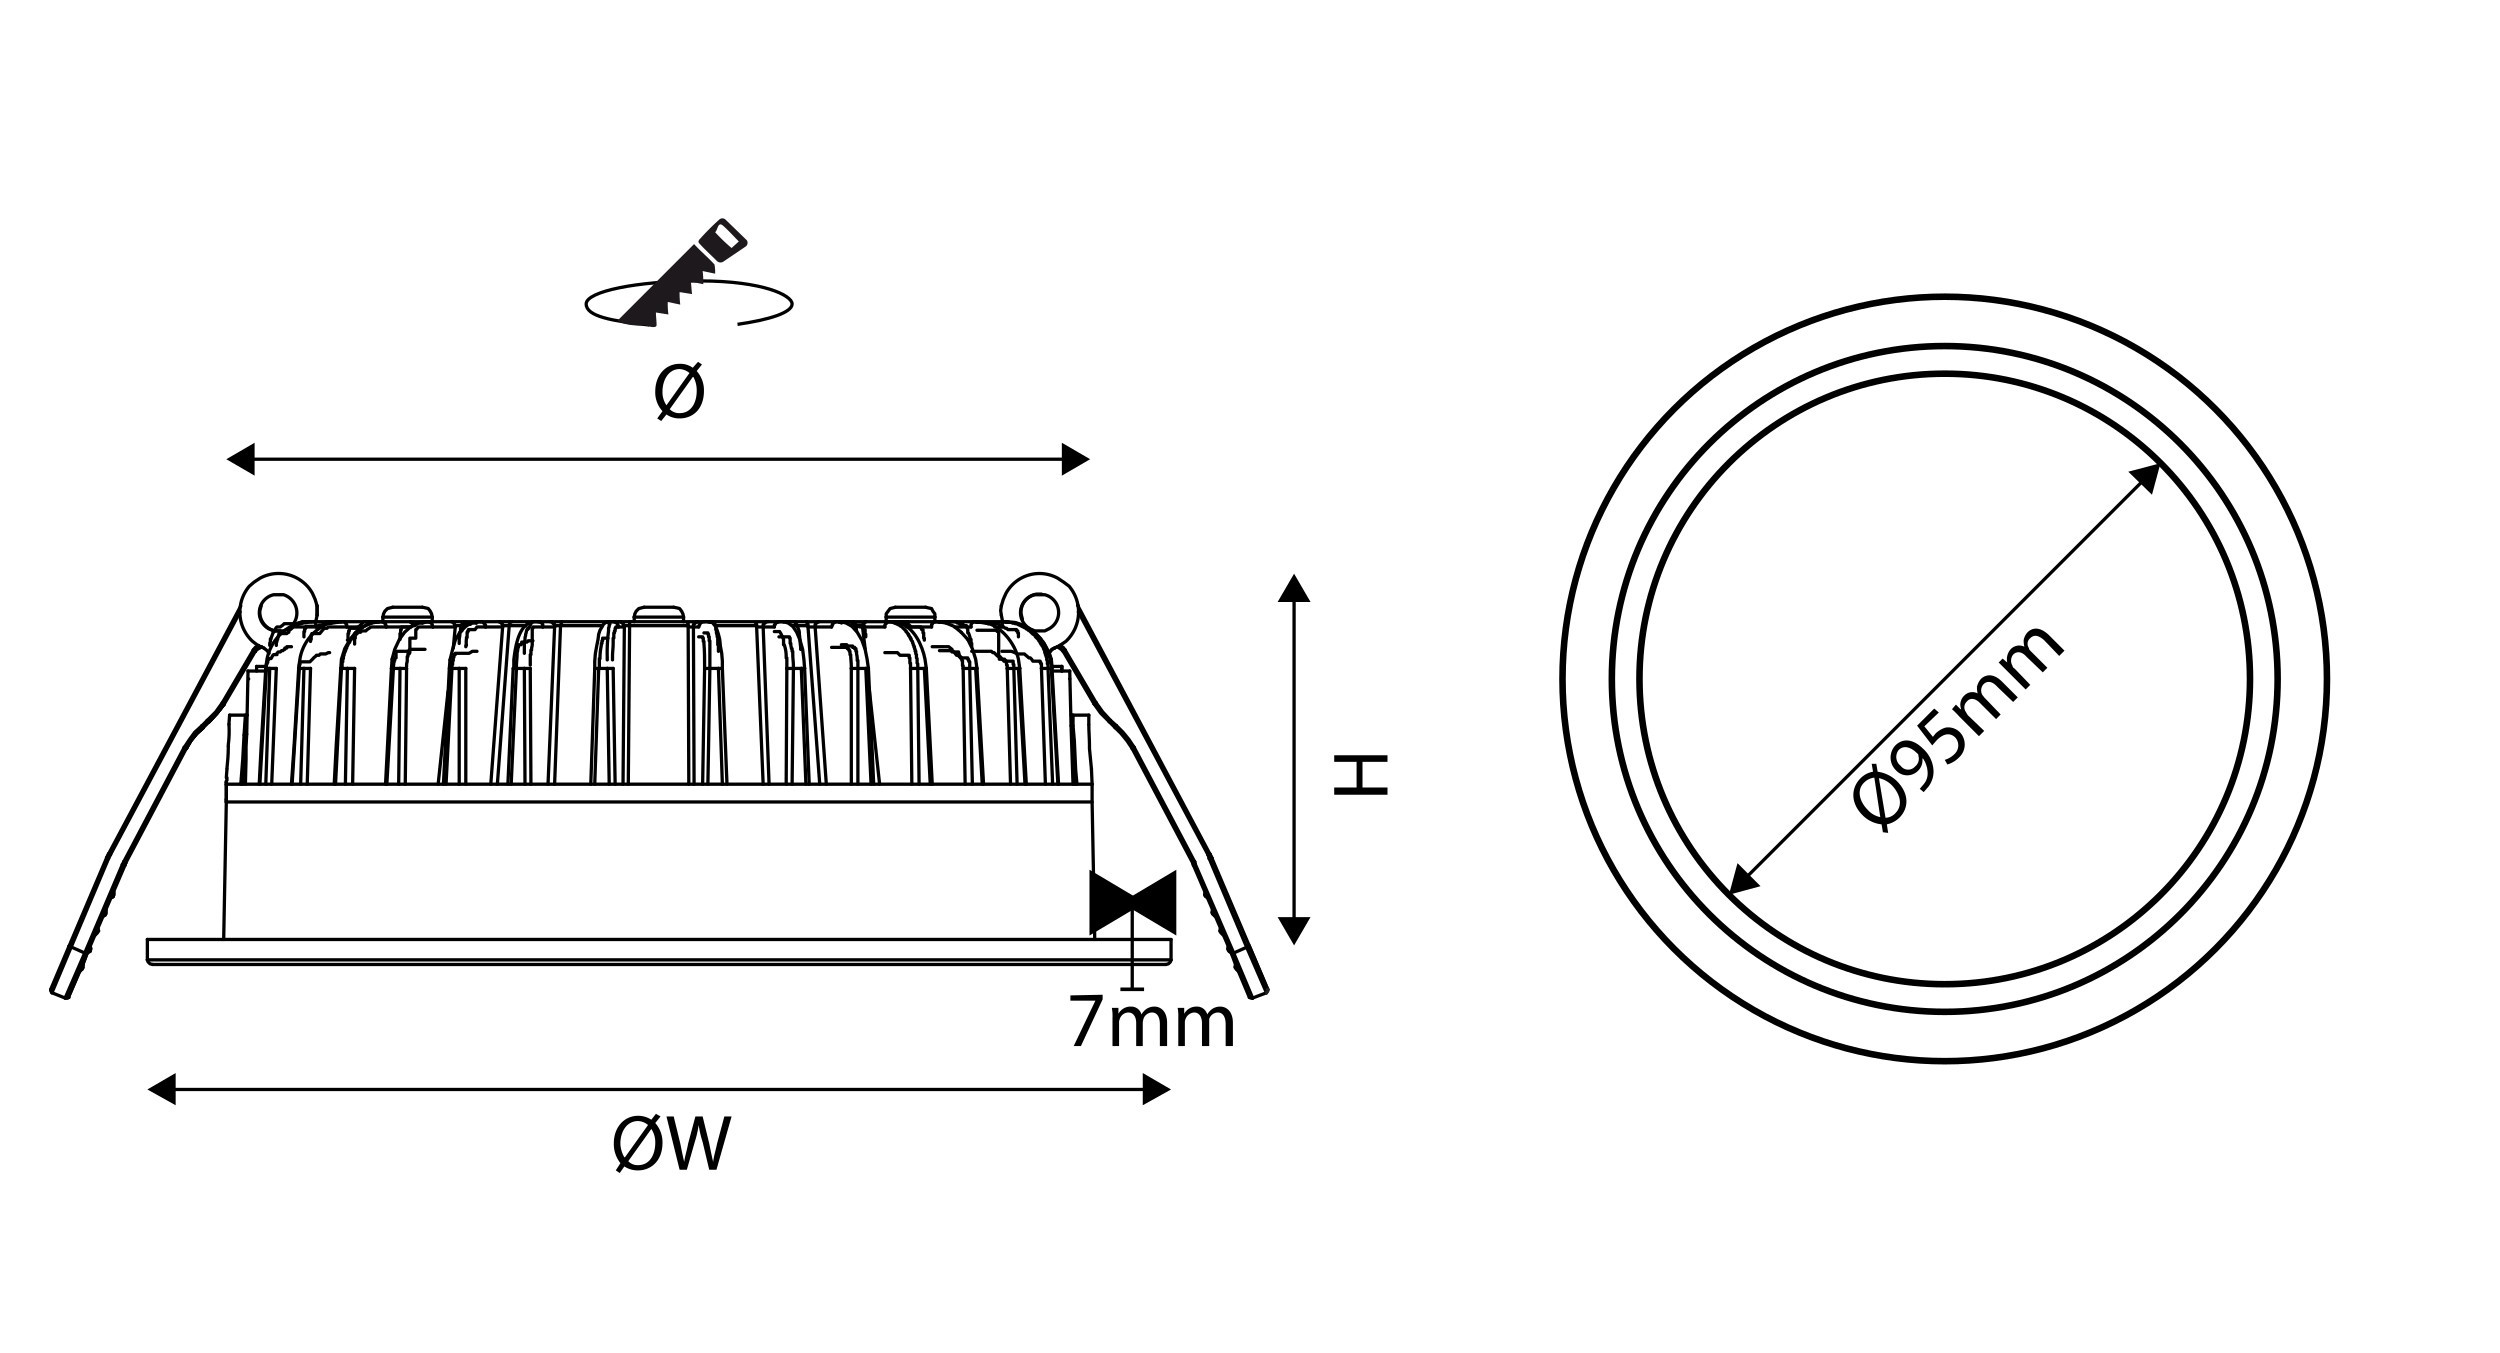<svg xmlns="http://www.w3.org/2000/svg" viewBox="0 0 380 205.6"><defs><style>.\38 a8d0e56-f45c-403a-9773-047143af3e06,.bbd2a0e7-e013-4c29-bd27-0834593f7a60,.e17c21ca-8bd4-4657-80a1-e6dc49234035,.fd140948-d265-48b1-a7e3-130123d5db0d{fill:none;}.\38 a8d0e56-f45c-403a-9773-047143af3e06,.bbd2a0e7-e013-4c29-bd27-0834593f7a60,.e17c21ca-8bd4-4657-80a1-e6dc49234035{stroke:#000;}.\38 a8d0e56-f45c-403a-9773-047143af3e06,.fd140948-d265-48b1-a7e3-130123d5db0d{stroke-linecap:round;stroke-linejoin:round;}.\38 a8d0e56-f45c-403a-9773-047143af3e06,.e17c21ca-8bd4-4657-80a1-e6dc49234035,.fd140948-d265-48b1-a7e3-130123d5db0d{stroke-width:0.5px;}.fd140948-d265-48b1-a7e3-130123d5db0d{stroke:#231f20;}.\38 17aad61-0544-404b-b85d-786070df94ce{fill:#1d191c;}</style></defs><title>Teknik_cizim@spero-led-downlight</title><g id="0ea12ff2-5d75-4799-a4dc-955a06df293a" data-name="Layer 9"><line class="8a8d0e56-f45c-403a-9773-047143af3e06" x1="22.4" y1="142.8" x2="22.4" y2="145.9"/><line class="8a8d0e56-f45c-403a-9773-047143af3e06" x1="163.8" y1="92" x2="183.9" y2="129.8"/><line class="8a8d0e56-f45c-403a-9773-047143af3e06" x1="183.6" y1="129.9" x2="163.9" y2="93"/><line class="8a8d0e56-f45c-403a-9773-047143af3e06" x1="183.9" y1="129.8" x2="184.2" y2="130.4"/><line class="8a8d0e56-f45c-403a-9773-047143af3e06" x1="192.7" y1="150.4" x2="189.9" y2="143.8"/><line class="8a8d0e56-f45c-403a-9773-047143af3e06" x1="192.5" y1="150.9" x2="189.5" y2="144"/><line class="8a8d0e56-f45c-403a-9773-047143af3e06" x1="187.5" y1="144.8" x2="190.4" y2="151.7"/><line class="8a8d0e56-f45c-403a-9773-047143af3e06" x1="184.2" y1="130.4" x2="189.9" y2="143.8"/><line class="8a8d0e56-f45c-403a-9773-047143af3e06" x1="183.8" y1="130.5" x2="189.5" y2="144"/><line class="8a8d0e56-f45c-403a-9773-047143af3e06" x1="187.5" y1="144.8" x2="181.7" y2="131.4"/><polyline class="8a8d0e56-f45c-403a-9773-047143af3e06" points="181.4 131.5 187.2 145 187.8 146.6 189.9 151.6"/><line class="8a8d0e56-f45c-403a-9773-047143af3e06" x1="189.9" y1="143.8" x2="192.7" y2="150.4"/><line class="8a8d0e56-f45c-403a-9773-047143af3e06" x1="10.5" y1="143.8" x2="7.7" y2="150.4"/><line class="8a8d0e56-f45c-403a-9773-047143af3e06" x1="10.8" y1="144" x2="7.9" y2="150.9"/><line class="8a8d0e56-f45c-403a-9773-047143af3e06" x1="9.9" y1="151.7" x2="12.9" y2="144.8"/><line class="8a8d0e56-f45c-403a-9773-047143af3e06" x1="10.5" y1="143.8" x2="16.2" y2="130.4"/><line class="8a8d0e56-f45c-403a-9773-047143af3e06" x1="10.8" y1="144" x2="16.5" y2="130.5"/><line class="8a8d0e56-f45c-403a-9773-047143af3e06" x1="18.6" y1="131.4" x2="12.9" y2="144.8"/><line class="8a8d0e56-f45c-403a-9773-047143af3e06" x1="10.4" y1="151.6" x2="12.4" y2="147"/><line class="8a8d0e56-f45c-403a-9773-047143af3e06" x1="12.7" y1="146.1" x2="12.3" y2="147.2"/><polyline class="8a8d0e56-f45c-403a-9773-047143af3e06" points="12.6 146.6 13.2 145 19 131.5"/><polyline class="8a8d0e56-f45c-403a-9773-047143af3e06" points="12.1 147.6 12.6 146.6 13.2 145"/><line class="8a8d0e56-f45c-403a-9773-047143af3e06" x1="12.1" y1="147.6" x2="10.4" y2="151.6"/><line class="8a8d0e56-f45c-403a-9773-047143af3e06" x1="16.5" y1="129.8" x2="16.2" y2="130.4"/><line class="8a8d0e56-f45c-403a-9773-047143af3e06" x1="19" y1="131.5" x2="19.1" y2="131.2"/><line class="8a8d0e56-f45c-403a-9773-047143af3e06" x1="16.5" y1="129.8" x2="36.6" y2="92.1"/><line class="8a8d0e56-f45c-403a-9773-047143af3e06" x1="36.5" y1="93" x2="16.8" y2="129.9"/><line class="8a8d0e56-f45c-403a-9773-047143af3e06" x1="166.6" y1="106.8" x2="161.9" y2="98.8"/><line class="8a8d0e56-f45c-403a-9773-047143af3e06" x1="166.3" y1="107" x2="161.6" y2="99"/><line class="8a8d0e56-f45c-403a-9773-047143af3e06" x1="172.4" y1="113.6" x2="181.6" y2="131"/><line class="8a8d0e56-f45c-403a-9773-047143af3e06" x1="181.3" y1="131.2" x2="172.1" y2="113.8"/><line class="8a8d0e56-f45c-403a-9773-047143af3e06" x1="159.8" y1="100.2" x2="159.5" y2="99.3"/><line class="8a8d0e56-f45c-403a-9773-047143af3e06" x1="34.4" y1="121.9" x2="34.4" y2="119.2"/><polyline class="8a8d0e56-f45c-403a-9773-047143af3e06" points="34.4 121.5 34.4 121.9 34 142.8"/><line class="8a8d0e56-f45c-403a-9773-047143af3e06" x1="37.5" y1="111.6" x2="37.7" y2="102"/><line class="8a8d0e56-f45c-403a-9773-047143af3e06" x1="34.4" y1="118.9" x2="34.4" y2="119.2"/><line class="8a8d0e56-f45c-403a-9773-047143af3e06" x1="34.9" y1="108.7" x2="34.8" y2="110.1"/><line class="8a8d0e56-f45c-403a-9773-047143af3e06" x1="34.5" y1="116.9" x2="34.4" y2="118.2"/><line class="8a8d0e56-f45c-403a-9773-047143af3e06" x1="18.8" y1="131" x2="28" y2="113.6"/><polyline class="8a8d0e56-f45c-403a-9773-047143af3e06" points="19.1 131.2 28.3 113.8 28.4 113.7"/><line class="8a8d0e56-f45c-403a-9773-047143af3e06" x1="38.5" y1="98.8" x2="33.8" y2="106.8"/><line class="8a8d0e56-f45c-403a-9773-047143af3e06" x1="38.8" y1="99" x2="34.1" y2="107"/><line class="8a8d0e56-f45c-403a-9773-047143af3e06" x1="169.7" y1="110.3" x2="168.8" y2="109.5"/><line class="8a8d0e56-f45c-403a-9773-047143af3e06" x1="169.5" y1="110.6" x2="168.6" y2="109.7"/><line class="8a8d0e56-f45c-403a-9773-047143af3e06" x1="39" y1="102" x2="39" y2="101.3"/><polyline class="8a8d0e56-f45c-403a-9773-047143af3e06" points="45.4 101.6 44.7 113.4 44.3 119.2"/><polyline class="8a8d0e56-f45c-403a-9773-047143af3e06" points="40.4 101.6 39.7 113.4 39.4 119.2"/><polyline class="8a8d0e56-f45c-403a-9773-047143af3e06" points="48 94.5 48.2 93.5 48 94.5"/><line class="8a8d0e56-f45c-403a-9773-047143af3e06" x1="31.5" y1="109.5" x2="30.7" y2="110.3"/><line class="8a8d0e56-f45c-403a-9773-047143af3e06" x1="31.8" y1="109.7" x2="30.9" y2="110.6"/><polyline class="8a8d0e56-f45c-403a-9773-047143af3e06" points="146.1 96.1 145 95.2 143.8 94.7"/><line class="8a8d0e56-f45c-403a-9773-047143af3e06" x1="147.1" y1="97.2" x2="146.1" y2="96.1"/><polyline class="8a8d0e56-f45c-403a-9773-047143af3e06" points="51.8 101.6 51.1 113.4 50.8 119.2"/><polyline class="8a8d0e56-f45c-403a-9773-047143af3e06" points="54.1 96.1 53.2 97.2 52.4 98.6 51.9 100.2 51.8 101.6"/><line class="8a8d0e56-f45c-403a-9773-047143af3e06" x1="58.2" y1="94.5" x2="58.2" y2="93.8"/><polyline class="8a8d0e56-f45c-403a-9773-047143af3e06" points="59.5 101.6 58.9 113.4 58.6 119.2"/><line class="8a8d0e56-f45c-403a-9773-047143af3e06" x1="59.6" y1="100.2" x2="59.5" y2="101.6"/><line class="8a8d0e56-f45c-403a-9773-047143af3e06" x1="65.7" y1="94.5" x2="65.7" y2="93.8"/><path class="8a8d0e56-f45c-403a-9773-047143af3e06" d="M51.9,94.5H50.7a7.1,7.1,0,0,0-5.1,5.6l-.2,1.4"/><path class="8a8d0e56-f45c-403a-9773-047143af3e06" d="M47.4,94.5H46.1a7.3,7.3,0,0,0-5.5,5.6l-.2,1.4"/><line class="8a8d0e56-f45c-403a-9773-047143af3e06" x1="140.7" y1="92.3" x2="136.1" y2="92.3"/><line class="8a8d0e56-f45c-403a-9773-047143af3e06" x1="102.4" y1="92.3" x2="97.9" y2="92.3"/><line class="8a8d0e56-f45c-403a-9773-047143af3e06" x1="64.2" y1="92.3" x2="59.7" y2="92.3"/><line class="8a8d0e56-f45c-403a-9773-047143af3e06" x1="58.2" y1="93.8" x2="65.7" y2="93.8"/><line class="8a8d0e56-f45c-403a-9773-047143af3e06" x1="96.4" y1="93.8" x2="103.9" y2="93.8"/><line class="8a8d0e56-f45c-403a-9773-047143af3e06" x1="134.7" y1="93.8" x2="142.1" y2="93.8"/><line class="8a8d0e56-f45c-403a-9773-047143af3e06" x1="148.4" y1="94.5" x2="148" y2="94.5"/><line class="8a8d0e56-f45c-403a-9773-047143af3e06" x1="142.6" y1="94.5" x2="142.1" y2="94.5"/><line class="8a8d0e56-f45c-403a-9773-047143af3e06" x1="135.7" y1="94.5" x2="135.1" y2="94.5"/><line class="8a8d0e56-f45c-403a-9773-047143af3e06" x1="119.1" y1="94.5" x2="118.4" y2="94.5"/><line class="8a8d0e56-f45c-403a-9773-047143af3e06" x1="107.7" y1="94.5" x2="107" y2="94.5"/><line class="8a8d0e56-f45c-403a-9773-047143af3e06" x1="81.8" y1="94.5" x2="72.5" y2="94.5"/><line class="8a8d0e56-f45c-403a-9773-047143af3e06" x1="73.1" y1="94.5" x2="64.6" y2="94.5"/><line class="8a8d0e56-f45c-403a-9773-047143af3e06" x1="58.1" y1="94.5" x2="57.6" y2="94.5"/><line class="8a8d0e56-f45c-403a-9773-047143af3e06" x1="52.3" y1="94.5" x2="51.9" y2="94.5"/><polyline class="8a8d0e56-f45c-403a-9773-047143af3e06" points="47.7 94.5 47.4 94.5 65.2 94.5"/><line class="8a8d0e56-f45c-403a-9773-047143af3e06" x1="152.9" y1="94.5" x2="81.8" y2="94.5"/><line class="8a8d0e56-f45c-403a-9773-047143af3e06" x1="119.1" y1="94.5" x2="119.1" y2="94.5"/><line class="8a8d0e56-f45c-403a-9773-047143af3e06" x1="107.7" y1="94.5" x2="107.8" y2="94.5"/><line class="8a8d0e56-f45c-403a-9773-047143af3e06" x1="143.8" y1="94.7" x2="142.6" y2="94.5"/><polyline class="8a8d0e56-f45c-403a-9773-047143af3e06" points="67.4 119.2 68.3 101.6 68.4 100.3"/><polyline class="8a8d0e56-f45c-403a-9773-047143af3e06" points="92.5 94.5 92.1 94.6 91.7 94.9 91.5 95.3 91.2 95.8 91 96.4 90.9 97.2 90.7 98.2 90.5 99.3 90.4 100.5 90.4 101.6"/><path class="8a8d0e56-f45c-403a-9773-047143af3e06" d="M81.1,94.5l-.7.2c-1.7.9-2.1,3.9-2.3,5.6v1.3"/><polyline class="8a8d0e56-f45c-403a-9773-047143af3e06" points="72.5 94.5 71.6 94.7 70.8 95.2 69.9 96.1 69.2 97.3 68.8 98.7 68.4 100.3"/><polyline class="8a8d0e56-f45c-403a-9773-047143af3e06" points="64.6 94.5 63.6 94.7 62.5 95.2 61.5 96.1 60.7 97.2 60 98.7 59.6 100.2"/><polyline class="8a8d0e56-f45c-403a-9773-047143af3e06" points="57.6 94.5 56.5 94.7 55.3 95.2 54.1 96.1"/><line class="8a8d0e56-f45c-403a-9773-047143af3e06" x1="130.1" y1="95.1" x2="129.4" y2="95.1"/><line class="8a8d0e56-f45c-403a-9773-047143af3e06" x1="122.8" y1="95.1" x2="120.4" y2="95.1"/><line class="8a8d0e56-f45c-403a-9773-047143af3e06" x1="115" y1="95.1" x2="108.7" y2="95.1"/><line class="8a8d0e56-f45c-403a-9773-047143af3e06" x1="104.6" y1="95.1" x2="95.7" y2="95.1"/><line class="8a8d0e56-f45c-403a-9773-047143af3e06" x1="91.6" y1="95.1" x2="85.2" y2="95.1"/><line class="8a8d0e56-f45c-403a-9773-047143af3e06" x1="79.9" y1="95.1" x2="77.4" y2="95.1"/><line class="8a8d0e56-f45c-403a-9773-047143af3e06" x1="70.9" y1="95.1" x2="70.2" y2="95.1"/><line class="8a8d0e56-f45c-403a-9773-047143af3e06" x1="152.3" y1="95.3" x2="151.2" y2="95.3"/><line class="8a8d0e56-f45c-403a-9773-047143af3e06" x1="147.6" y1="95.3" x2="145.1" y2="95.3"/><line class="8a8d0e56-f45c-403a-9773-047143af3e06" x1="141.6" y1="95.3" x2="137.8" y2="95.3"/><line class="8a8d0e56-f45c-403a-9773-047143af3e06" x1="134.5" y1="95.3" x2="131.1" y2="95.3"/><line class="8a8d0e56-f45c-403a-9773-047143af3e06" x1="126.4" y1="95.3" x2="123.9" y2="95.3"/><line class="8a8d0e56-f45c-403a-9773-047143af3e06" x1="117.7" y1="95.3" x2="116" y2="95.3"/><line class="8a8d0e56-f45c-403a-9773-047143af3e06" x1="106.2" y1="95.3" x2="105.4" y2="95.3"/><line class="8a8d0e56-f45c-403a-9773-047143af3e06" x1="94.9" y1="95.3" x2="94" y2="95.3"/><line class="8a8d0e56-f45c-403a-9773-047143af3e06" x1="84.3" y1="95.3" x2="82.5" y2="95.3"/><line class="8a8d0e56-f45c-403a-9773-047143af3e06" x1="76.4" y1="95.3" x2="73.8" y2="95.3"/><line class="8a8d0e56-f45c-403a-9773-047143af3e06" x1="69.2" y1="95.3" x2="65.8" y2="95.3"/><line class="8a8d0e56-f45c-403a-9773-047143af3e06" x1="62.4" y1="95.3" x2="58.7" y2="95.3"/><line class="8a8d0e56-f45c-403a-9773-047143af3e06" x1="55.2" y1="95.3" x2="52.7" y2="95.3"/><line class="8a8d0e56-f45c-403a-9773-047143af3e06" x1="49.1" y1="95.3" x2="48.1" y2="95.3"/><line class="8a8d0e56-f45c-403a-9773-047143af3e06" x1="39" y1="101.3" x2="40.5" y2="101.3"/><line class="8a8d0e56-f45c-403a-9773-047143af3e06" x1="159.8" y1="101.3" x2="161.4" y2="101.3"/><line class="8a8d0e56-f45c-403a-9773-047143af3e06" x1="159.8" y1="101.6" x2="159.3" y2="101.6"/><line class="8a8d0e56-f45c-403a-9773-047143af3e06" x1="154.8" y1="101.6" x2="154.1" y2="101.6"/><line class="8a8d0e56-f45c-403a-9773-047143af3e06" x1="148.3" y1="101.6" x2="147.4" y2="101.6"/><line class="8a8d0e56-f45c-403a-9773-047143af3e06" x1="140.5" y1="101.6" x2="139.5" y2="101.6"/><line class="8a8d0e56-f45c-403a-9773-047143af3e06" x1="131.6" y1="101.6" x2="130.4" y2="101.6"/><line class="8a8d0e56-f45c-403a-9773-047143af3e06" x1="121.8" y1="101.6" x2="120.6" y2="101.6"/><line class="8a8d0e56-f45c-403a-9773-047143af3e06" x1="109.2" y1="101.6" x2="107.9" y2="101.6"/><line class="8a8d0e56-f45c-403a-9773-047143af3e06" x1="92.3" y1="101.6" x2="91" y2="101.6"/><line class="8a8d0e56-f45c-403a-9773-047143af3e06" x1="79.7" y1="101.6" x2="78.5" y2="101.6"/><line class="8a8d0e56-f45c-403a-9773-047143af3e06" x1="69.8" y1="101.6" x2="68.7" y2="101.6"/><line class="8a8d0e56-f45c-403a-9773-047143af3e06" x1="60.8" y1="101.6" x2="59.8" y2="101.6"/><line class="8a8d0e56-f45c-403a-9773-047143af3e06" x1="52.8" y1="101.6" x2="51.9" y2="101.6"/><line class="8a8d0e56-f45c-403a-9773-047143af3e06" x1="46.2" y1="101.6" x2="45.5" y2="101.6"/><line class="8a8d0e56-f45c-403a-9773-047143af3e06" x1="41" y1="101.6" x2="40.5" y2="101.6"/><line class="8a8d0e56-f45c-403a-9773-047143af3e06" x1="78" y1="101.6" x2="77.2" y2="119.2"/><line class="8a8d0e56-f45c-403a-9773-047143af3e06" x1="159.9" y1="101.6" x2="159.8" y2="101.6"/><line class="8a8d0e56-f45c-403a-9773-047143af3e06" x1="37.7" y1="102" x2="40.4" y2="102"/><line class="8a8d0e56-f45c-403a-9773-047143af3e06" x1="159.9" y1="102" x2="162.6" y2="102"/><line class="8a8d0e56-f45c-403a-9773-047143af3e06" x1="37.8" y1="103.2" x2="37.8" y2="103.2"/><line class="8a8d0e56-f45c-403a-9773-047143af3e06" x1="162.6" y1="103.2" x2="162.6" y2="103.2"/><line class="8a8d0e56-f45c-403a-9773-047143af3e06" x1="40.4" y1="101.6" x2="40.5" y2="101.6"/><line class="8a8d0e56-f45c-403a-9773-047143af3e06" x1="34.9" y1="108.7" x2="37.6" y2="108.7"/><line class="8a8d0e56-f45c-403a-9773-047143af3e06" x1="162.8" y1="108.7" x2="165.5" y2="108.7"/><line class="8a8d0e56-f45c-403a-9773-047143af3e06" x1="90.4" y1="101.6" x2="89.8" y2="119.2"/><line class="8a8d0e56-f45c-403a-9773-047143af3e06" x1="34.4" y1="118.9" x2="34.4" y2="118.9"/><line class="8a8d0e56-f45c-403a-9773-047143af3e06" x1="34.4" y1="119.2" x2="166" y2="119.2"/><line class="8a8d0e56-f45c-403a-9773-047143af3e06" x1="34.4" y1="121.9" x2="166" y2="121.9"/><line class="8a8d0e56-f45c-403a-9773-047143af3e06" x1="96.4" y1="94.5" x2="96.4" y2="93.8"/><line class="8a8d0e56-f45c-403a-9773-047143af3e06" x1="103.9" y1="94.5" x2="103.9" y2="93.8"/><line class="8a8d0e56-f45c-403a-9773-047143af3e06" x1="38.8" y1="99" x2="38.5" y2="98.8"/><polyline class="8a8d0e56-f45c-403a-9773-047143af3e06" points="109.8 101.6 109.8 100.5 109.7 99.3 109.5 98.2 109.4 97.2 109.2 96.4 109 95.8 108.8 95.3 108.6 94.9 108.2 94.6 107.7 94.5"/><line class="8a8d0e56-f45c-403a-9773-047143af3e06" x1="110.5" y1="119.2" x2="109.8" y2="101.6"/><line class="8a8d0e56-f45c-403a-9773-047143af3e06" x1="161.9" y1="98.8" x2="161.6" y2="99"/><line class="8a8d0e56-f45c-403a-9773-047143af3e06" x1="178" y1="142.8" x2="22.4" y2="142.8"/><line class="8a8d0e56-f45c-403a-9773-047143af3e06" x1="33.8" y1="106.8" x2="34.1" y2="107"/><line class="8a8d0e56-f45c-403a-9773-047143af3e06" x1="166.3" y1="107" x2="166.6" y2="106.8"/><line class="8a8d0e56-f45c-403a-9773-047143af3e06" x1="178" y1="145.9" x2="22.4" y2="145.9"/><line class="8a8d0e56-f45c-403a-9773-047143af3e06" x1="12.6" y1="146.6" x2="12.6" y2="146.6"/><line class="8a8d0e56-f45c-403a-9773-047143af3e06" x1="177.2" y1="146.6" x2="23.2" y2="146.6"/><line class="8a8d0e56-f45c-403a-9773-047143af3e06" x1="12.1" y1="147.6" x2="12.2" y2="147.6"/><line class="8a8d0e56-f45c-403a-9773-047143af3e06" x1="28.3" y1="113.8" x2="28" y2="113.6"/><polyline class="8a8d0e56-f45c-403a-9773-047143af3e06" points="122.3 101.6 122.2 100.3 122 98.7 121.6 97.3 121.1 96.1 120.5 95.2 119.8 94.7 119.1 94.5"/><line class="8a8d0e56-f45c-403a-9773-047143af3e06" x1="123" y1="119.2" x2="122.3" y2="101.6"/><line class="8a8d0e56-f45c-403a-9773-047143af3e06" x1="172.4" y1="113.6" x2="172.1" y2="113.8"/><line class="fd140948-d265-48b1-a7e3-130123d5db0d" x1="192.7" y1="150.4" x2="192.7" y2="150.4"/><line class="8a8d0e56-f45c-403a-9773-047143af3e06" x1="10.4" y1="151.6" x2="10.5" y2="151.6"/><polyline class="8a8d0e56-f45c-403a-9773-047143af3e06" points="132 101.6 131.8 100.2 131.5 98.7 131 97.3 130.3 96.1 129.5 95.2 128.6 94.7 127.8 94.5"/><line class="8a8d0e56-f45c-403a-9773-047143af3e06" x1="132.8" y1="119.2" x2="132" y2="101.6"/><line class="8a8d0e56-f45c-403a-9773-047143af3e06" x1="134.7" y1="94.5" x2="134.7" y2="93.8"/><line class="8a8d0e56-f45c-403a-9773-047143af3e06" x1="19" y1="131.5" x2="18.6" y2="131.4"/><line class="8a8d0e56-f45c-403a-9773-047143af3e06" x1="16.5" y1="130.5" x2="16.2" y2="130.4"/><line class="8a8d0e56-f45c-403a-9773-047143af3e06" x1="141.7" y1="119.2" x2="140.8" y2="101.6"/><line class="8a8d0e56-f45c-403a-9773-047143af3e06" x1="142.1" y1="94.5" x2="142.1" y2="93.8"/><line class="8a8d0e56-f45c-403a-9773-047143af3e06" x1="181.7" y1="131.4" x2="181.4" y2="131.5"/><line class="8a8d0e56-f45c-403a-9773-047143af3e06" x1="184.2" y1="130.4" x2="183.8" y2="130.5"/><line class="8a8d0e56-f45c-403a-9773-047143af3e06" x1="18.8" y1="131" x2="19.1" y2="131.2"/><line class="8a8d0e56-f45c-403a-9773-047143af3e06" x1="16.5" y1="129.8" x2="16.8" y2="129.9"/><line class="8a8d0e56-f45c-403a-9773-047143af3e06" x1="31.8" y1="109.7" x2="31.5" y2="109.5"/><line class="8a8d0e56-f45c-403a-9773-047143af3e06" x1="30.7" y1="110.3" x2="30.9" y2="110.6"/><path class="8a8d0e56-f45c-403a-9773-047143af3e06" d="M140.8,101.6l-.2-1.4c-.4-2.1-1.7-4.9-3.9-5.5l-1-.2"/><line class="8a8d0e56-f45c-403a-9773-047143af3e06" x1="149.5" y1="119.2" x2="148.5" y2="101.6"/><line class="8a8d0e56-f45c-403a-9773-047143af3e06" x1="168.8" y1="109.5" x2="168.6" y2="109.7"/><line class="8a8d0e56-f45c-403a-9773-047143af3e06" x1="169.5" y1="110.6" x2="169.7" y2="110.3"/><line class="8a8d0e56-f45c-403a-9773-047143af3e06" x1="181.3" y1="131.2" x2="181.6" y2="131"/><line class="8a8d0e56-f45c-403a-9773-047143af3e06" x1="183.6" y1="129.9" x2="183.9" y2="129.8"/><line class="8a8d0e56-f45c-403a-9773-047143af3e06" x1="13.2" y1="145" x2="10.5" y2="143.8"/><line class="8a8d0e56-f45c-403a-9773-047143af3e06" x1="152.4" y1="94.5" x2="152.2" y2="93.5"/><polyline class="8a8d0e56-f45c-403a-9773-047143af3e06" points="148.5 101.6 148.3 100.2 147.8 98.6 147.1 97.2"/><line class="8a8d0e56-f45c-403a-9773-047143af3e06" x1="156" y1="119.2" x2="155" y2="101.6"/><line class="8a8d0e56-f45c-403a-9773-047143af3e06" x1="187.2" y1="145" x2="189.9" y2="143.8"/><line class="8a8d0e56-f45c-403a-9773-047143af3e06" x1="9.9" y1="151.7" x2="7.9" y2="150.9"/><path class="8a8d0e56-f45c-403a-9773-047143af3e06" d="M159.9,101.6l-.2-1.4a7.5,7.5,0,0,0-5.5-5.6h-1.3"/><line class="8a8d0e56-f45c-403a-9773-047143af3e06" x1="159.9" y1="101.3" x2="159.8" y2="100.2"/><path class="8a8d0e56-f45c-403a-9773-047143af3e06" d="M155,101.6l-.2-1.4c-.5-2.4-2.7-5.2-5.2-5.6h-1.2"/><line class="8a8d0e56-f45c-403a-9773-047143af3e06" x1="160.9" y1="119.2" x2="159.9" y2="101.6"/><line class="8a8d0e56-f45c-403a-9773-047143af3e06" x1="162.8" y1="110.3" x2="162.6" y2="102"/><line class="8a8d0e56-f45c-403a-9773-047143af3e06" x1="161.4" y1="101.3" x2="161.4" y2="102"/><line class="8a8d0e56-f45c-403a-9773-047143af3e06" x1="161.4" y1="102" x2="161.4" y2="101.3"/><line class="8a8d0e56-f45c-403a-9773-047143af3e06" x1="192.5" y1="150.9" x2="190.4" y2="151.7"/><line class="8a8d0e56-f45c-403a-9773-047143af3e06" x1="165.5" y1="108.7" x2="165.5" y2="110.1"/><line class="8a8d0e56-f45c-403a-9773-047143af3e06" x1="165.9" y1="116.9" x2="166" y2="119.2"/><polyline class="8a8d0e56-f45c-403a-9773-047143af3e06" points="166.4 142.8 166 121.9 166 119.2"/><line class="8a8d0e56-f45c-403a-9773-047143af3e06" x1="178" y1="142.8" x2="178" y2="145.9"/><path class="8a8d0e56-f45c-403a-9773-047143af3e06" d="M48.2,92.1l-.3-1-.4-.9a5.9,5.9,0,0,0-8-2.3l-.9.6-.7.6a6.1,6.1,0,0,0,.5,8.4l.8.6.9.4"/><polyline class="8a8d0e56-f45c-403a-9773-047143af3e06" points="48.2 93.5 48.2 92.8 48.2 92.1"/><polyline class="8a8d0e56-f45c-403a-9773-047143af3e06" points="48.2 93.5 48.2 92.8 48.2 92.1"/><path class="8a8d0e56-f45c-403a-9773-047143af3e06" d="M42.3,95.9h.8l.7-.3a2.9,2.9,0,0,0-.7-5.2H41.6a2.8,2.8,0,0,0-.7,5.2l.7.3Z"/><path class="8a8d0e56-f45c-403a-9773-047143af3e06" d="M39.7,92.1l-.2.7a2.9,2.9,0,0,0,2.4,3.1h.7"/><polyline class="8a8d0e56-f45c-403a-9773-047143af3e06" points="59.7 92.3 59.3 92.4 58.9 92.5 58.5 92.9 58.3 93.3 58.2 93.8"/><polyline class="8a8d0e56-f45c-403a-9773-047143af3e06" points="31.8 109.7 33 108.4 34.1 107"/><polyline class="8a8d0e56-f45c-403a-9773-047143af3e06" points="31.8 109.7 33 108.4 34.1 107"/><polyline class="8a8d0e56-f45c-403a-9773-047143af3e06" points="31.8 109.7 33 108.4 34.1 107"/><polyline class="8a8d0e56-f45c-403a-9773-047143af3e06" points="31.8 109.7 33 108.4 34.1 107"/><polyline class="8a8d0e56-f45c-403a-9773-047143af3e06" points="31.5 109.5 32.8 108.2 33.8 106.8"/><polyline class="8a8d0e56-f45c-403a-9773-047143af3e06" points="39.3 98.1 38.8 98.4 38.5 98.8"/><polyline class="8a8d0e56-f45c-403a-9773-047143af3e06" points="40.9 99.3 40.6 98.9 40.1 98.5"/><polyline class="8a8d0e56-f45c-403a-9773-047143af3e06" points="39.7 98.3 39.4 98.5 39 98.7 38.8 99"/><polyline class="8a8d0e56-f45c-403a-9773-047143af3e06" points="39.7 98.3 39.4 98.5 39 98.7 38.8 99"/><polyline class="8a8d0e56-f45c-403a-9773-047143af3e06" points="39.7 98.3 39.4 98.5 39 98.7 38.8 99"/><polyline class="8a8d0e56-f45c-403a-9773-047143af3e06" points="39.7 98.3 39.4 98.5 39 98.7 38.8 99"/><polyline class="8a8d0e56-f45c-403a-9773-047143af3e06" points="44.5 95.2 44.5 95.2 45.4 94.9 46.1 94.7 47.4 94.5"/><line class="8a8d0e56-f45c-403a-9773-047143af3e06" x1="54.2" y1="96.1" x2="54.1" y2="96.2"/><line class="8a8d0e56-f45c-403a-9773-047143af3e06" x1="47.7" y1="94.5" x2="47.4" y2="94.5"/><polyline class="8a8d0e56-f45c-403a-9773-047143af3e06" points="50.1 94.8 50.6 94.7 51.9 94.5 52.3 94.5"/><line class="8a8d0e56-f45c-403a-9773-047143af3e06" x1="57.6" y1="94.5" x2="57.6" y2="94.5"/><line class="8a8d0e56-f45c-403a-9773-047143af3e06" x1="57.6" y1="94.5" x2="58.1" y2="94.5"/><polyline class="8a8d0e56-f45c-403a-9773-047143af3e06" points="64.2 94.7 64.6 94.6 65.2 94.5"/><line class="8a8d0e56-f45c-403a-9773-047143af3e06" x1="72.5" y1="94.6" x2="72.4" y2="94.7"/><polyline class="8a8d0e56-f45c-403a-9773-047143af3e06" points="97.9 92.3 97.5 92.4 97.1 92.5 96.7 92.9 96.5 93.3 96.4 93.8"/><polyline class="8a8d0e56-f45c-403a-9773-047143af3e06" points="65.7 93.8 65.6 93.3 65.4 92.9 65.1 92.5 64.7 92.4 64.2 92.3"/><polyline class="8a8d0e56-f45c-403a-9773-047143af3e06" points="30.7 110.3 29.6 111.3 28.8 112.4 28 113.6"/><polyline class="8a8d0e56-f45c-403a-9773-047143af3e06" points="30.9 110.6 29.9 111.5 29 112.6 28.3 113.8"/><polyline class="8a8d0e56-f45c-403a-9773-047143af3e06" points="30.9 110.6 29.9 111.5 29 112.6 28.3 113.8"/><polyline class="8a8d0e56-f45c-403a-9773-047143af3e06" points="30.9 110.6 29.9 111.5 29 112.6 28.3 113.8"/><polyline class="8a8d0e56-f45c-403a-9773-047143af3e06" points="30.9 110.6 29.9 111.5 29 112.6 28.3 113.8"/><polyline class="8a8d0e56-f45c-403a-9773-047143af3e06" points="136 94.7 135.7 94.6 135.1 94.5"/><line class="8a8d0e56-f45c-403a-9773-047143af3e06" x1="127.9" y1="94.7" x2="127.8" y2="94.6"/><polyline class="8a8d0e56-f45c-403a-9773-047143af3e06" points="136.1 92.3 135.7 92.4 135.3 92.5 135 92.9 134.7 93.3 134.7 93.8"/><polyline class="8a8d0e56-f45c-403a-9773-047143af3e06" points="103.9 93.8 103.8 93.3 103.6 92.9 103.3 92.5 102.9 92.4 102.4 92.3"/><polyline class="8a8d0e56-f45c-403a-9773-047143af3e06" points="166.3 107 167.3 108.4 168.6 109.7"/><polyline class="8a8d0e56-f45c-403a-9773-047143af3e06" points="166.6 106.8 167.6 108.2 168.8 109.5"/><polyline class="8a8d0e56-f45c-403a-9773-047143af3e06" points="155.9 95.3 155.8 95.2 155 94.9 154.3 94.7 152.9 94.5 152.6 94.5"/><line class="8a8d0e56-f45c-403a-9773-047143af3e06" x1="163.9" y1="92.1" x2="163.9" y2="92.1"/><path class="8a8d0e56-f45c-403a-9773-047143af3e06" d="M160.3,98.5l.8-.4.9-.6a6.1,6.1,0,0,0,.5-8.4l-.8-.6-.9-.6a5.8,5.8,0,0,0-7.9,2.3l-.4.9-.3,1"/><polyline class="8a8d0e56-f45c-403a-9773-047143af3e06" points="150.2 94.8 149.7 94.7 148.4 94.5 148 94.5"/><polyline class="8a8d0e56-f45c-403a-9773-047143af3e06" points="152.2 92.1 152.1 92.8 152.2 93.5"/><polyline class="8a8d0e56-f45c-403a-9773-047143af3e06" points="142.8 94.5 142.6 94.5 142.8 94.6"/><line class="8a8d0e56-f45c-403a-9773-047143af3e06" x1="142.6" y1="94.5" x2="142.1" y2="94.5"/><path class="8a8d0e56-f45c-403a-9773-047143af3e06" d="M158.3,90.3h-.7a2.8,2.8,0,0,0-2.4,3l.2.8"/><path class="8a8d0e56-f45c-403a-9773-047143af3e06" d="M158,95.9h.8l.6-.3a2.8,2.8,0,0,0-.6-5.2h-1.5a2.8,2.8,0,0,0-.7,5.2l.7.3Z"/><polyline class="8a8d0e56-f45c-403a-9773-047143af3e06" points="161.9 98.8 161.6 98.4 161.1 98.1"/><polyline class="8a8d0e56-f45c-403a-9773-047143af3e06" points="160.3 98.5 159.9 98.7 159.6 99.1 159.4 99.4"/><polyline class="8a8d0e56-f45c-403a-9773-047143af3e06" points="160.3 98.5 159.9 98.7 159.6 99 159.4 99.4"/><polyline class="8a8d0e56-f45c-403a-9773-047143af3e06" points="161.6 99 161.3 98.7 161 98.5 160.7 98.3"/><polyline class="8a8d0e56-f45c-403a-9773-047143af3e06" points="142.1 93.8 142.1 93.3 141.8 92.9 141.6 92.5 141.1 92.4 140.7 92.3"/><polyline class="8a8d0e56-f45c-403a-9773-047143af3e06" points="172.4 113.6 171.6 112.4 170.7 111.3 169.7 110.3"/><polyline class="8a8d0e56-f45c-403a-9773-047143af3e06" points="172.1 113.8 171.3 112.6 170.4 111.5 169.5 110.6"/><polyline class="8a8d0e56-f45c-403a-9773-047143af3e06" points="14.5 142.1 14.8 141.8 15 141.5 14.9 141.1"/><polyline class="8a8d0e56-f45c-403a-9773-047143af3e06" points="15.6 139.3 16 139 16.1 138.7 16.1 138.3"/><polyline class="8a8d0e56-f45c-403a-9773-047143af3e06" points="15.6 139.3 16 139.1 16.1 138.7 16.1 138.3"/><line class="8a8d0e56-f45c-403a-9773-047143af3e06" x1="16.5" y1="129.8" x2="16.2" y2="130.4"/><line class="8a8d0e56-f45c-403a-9773-047143af3e06" x1="16.8" y1="129.9" x2="16.5" y2="130.5"/><line class="8a8d0e56-f45c-403a-9773-047143af3e06" x1="18.8" y1="131" x2="18.6" y2="131.4"/><path class="8a8d0e56-f45c-403a-9773-047143af3e06" d="M19.1,131.2v0Z"/><polyline class="8a8d0e56-f45c-403a-9773-047143af3e06" points="16.8 136.5 17.2 136.3 17.3 136 17.3 135.6"/><polyline class="8a8d0e56-f45c-403a-9773-047143af3e06" points="16.8 136.5 17.2 136.3 17.3 136 17.3 135.6"/><line class="8a8d0e56-f45c-403a-9773-047143af3e06" x1="17" y1="136.2" x2="17.1" y2="136"/><polyline class="8a8d0e56-f45c-403a-9773-047143af3e06" points="12.1 147.6 12.5 147.3 12.6 147 12.6 146.6"/><polyline class="8a8d0e56-f45c-403a-9773-047143af3e06" points="12.1 147.6 12.5 147.3 12.6 147 12.6 146.6"/><polyline class="8a8d0e56-f45c-403a-9773-047143af3e06" points="13.3 144.8 13.7 144.6 13.8 144.2 13.7 143.8"/><polyline class="8a8d0e56-f45c-403a-9773-047143af3e06" points="13.3 144.8 13.7 144.6 13.8 144.2 13.7 143.8"/><line class="8a8d0e56-f45c-403a-9773-047143af3e06" x1="12.4" y1="147.1" x2="12.4" y2="146.9"/><polyline class="8a8d0e56-f45c-403a-9773-047143af3e06" points="9.9 151.7 10.2 151.7 10.4 151.6"/><polyline class="8a8d0e56-f45c-403a-9773-047143af3e06" points="7.7 150.4 7.7 150.6 7.9 150.9"/><polyline class="8a8d0e56-f45c-403a-9773-047143af3e06" points="10.1 151.7 10.3 151.7 10.4 151.6"/><polyline class="8a8d0e56-f45c-403a-9773-047143af3e06" points="22.4 145.9 22.5 146.2 22.8 146.5 23.2 146.6"/><line class="8a8d0e56-f45c-403a-9773-047143af3e06" x1="184.2" y1="130.4" x2="183.9" y2="129.8"/><line class="8a8d0e56-f45c-403a-9773-047143af3e06" x1="183.8" y1="130.5" x2="183.6" y2="129.9"/><line class="8a8d0e56-f45c-403a-9773-047143af3e06" x1="181.7" y1="131.4" x2="181.6" y2="131"/><line class="8a8d0e56-f45c-403a-9773-047143af3e06" x1="181.4" y1="131.5" x2="181.3" y2="131.2"/><polyline class="8a8d0e56-f45c-403a-9773-047143af3e06" points="187.8 146.6 187.7 147 187.9 147.3 188.2 147.6"/><polyline class="8a8d0e56-f45c-403a-9773-047143af3e06" points="186.7 143.8 186.6 144.2 186.8 144.6 187.1 144.8"/><polyline class="8a8d0e56-f45c-403a-9773-047143af3e06" points="185.5 141.1 185.4 141.5 185.6 141.8 185.9 142.1"/><polyline class="8a8d0e56-f45c-403a-9773-047143af3e06" points="184.3 138.3 184.2 138.7 184.4 139 184.7 139.3"/><polyline class="8a8d0e56-f45c-403a-9773-047143af3e06" points="183.2 135.6 183.1 136 183.3 136.3 183.6 136.5"/><polyline class="8a8d0e56-f45c-403a-9773-047143af3e06" points="177.2 146.6 177.6 146.5 177.9 146.2 178 145.9"/><line class="8a8d0e56-f45c-403a-9773-047143af3e06" x1="187.9" y1="146.9" x2="188" y2="147.1"/><line class="8a8d0e56-f45c-403a-9773-047143af3e06" x1="185.6" y1="141.5" x2="185.6" y2="141.6"/><line class="8a8d0e56-f45c-403a-9773-047143af3e06" x1="183.3" y1="136" x2="183.4" y2="136.2"/><line class="8a8d0e56-f45c-403a-9773-047143af3e06" x1="190.3" y1="151.7" x2="190.4" y2="151.7"/><polyline class="fd140948-d265-48b1-a7e3-130123d5db0d" points="192.5 150.9 192.7 150.6 192.7 150.4"/><polyline class="8a8d0e56-f45c-403a-9773-047143af3e06" points="189.9 151.6 190.1 151.7 190.4 151.7"/><polyline class="fd140948-d265-48b1-a7e3-130123d5db0d" points="192.5 150.9 192.7 150.6 192.7 150.4"/><line class="8a8d0e56-f45c-403a-9773-047143af3e06" x1="163.4" y1="119.2" x2="163" y2="110.3"/><line class="8a8d0e56-f45c-403a-9773-047143af3e06" x1="163.1" y1="119.2" x2="162.8" y2="110.3"/><polyline class="8a8d0e56-f45c-403a-9773-047143af3e06" points="185.5 141.6 185.6 141.6 185.6 141.6"/><polyline class="8a8d0e56-f45c-403a-9773-047143af3e06" points="185.6 141.5 185.6 141.4 185.6 141.4 185.6 141.3"/><polyline class="8a8d0e56-f45c-403a-9773-047143af3e06" points="184.6 139 184.6 139 184.6 139 184.5 139 184.5 138.9 184.5 138.9 184.5 138.8 184.4 138.8 184.4 138.7 184.4 138.7 184.4 138.5"/><polyline class="8a8d0e56-f45c-403a-9773-047143af3e06" points="184.4 138.8 184.4 138.8 184.4 138.8 184.3 138.8 184.3 138.9"/><polyline class="8a8d0e56-f45c-403a-9773-047143af3e06" points="183.3 136 183.3 136 183.2 136 183.2 135.7"/><polyline class="8a8d0e56-f45c-403a-9773-047143af3e06" points="183.3 136 183.3 136.1 183.2 136.1 183.2 136.1 183.2 136.2"/><polyline class="8a8d0e56-f45c-403a-9773-047143af3e06" points="185.8 141.8 185.7 141.8 185.7 141.8 185.7 141.7 185.6 141.7 185.6 141.6 185.6 141.6"/><polyline class="8a8d0e56-f45c-403a-9773-047143af3e06" points="188.2 147.4 188.1 147.4 188.1 147.4 188.1 147.4 188.1 147.3 188 147.3 188 147.2 188 147.2 188 147.1 187.8 147.1 187.8 147.1"/><polyline class="8a8d0e56-f45c-403a-9773-047143af3e06" points="187 144.6 187 144.6 186.9 144.6 186.9 144.5 186.9 144.5 186.9 144.4 186.8 144.4 186.8 144.3 186.8 144.3 186.8 144.1"/><line class="8a8d0e56-f45c-403a-9773-047143af3e06" x1="186.8" y1="144.4" x2="186.7" y2="144.4"/><polyline class="8a8d0e56-f45c-403a-9773-047143af3e06" points="16 138.5 16 138.7 15.9 138.7 15.9 138.8 15.9 138.8 15.9 138.9 15.8 138.9 15.8 139 15.8 139 15.8 139 15.7 139"/><polyline class="8a8d0e56-f45c-403a-9773-047143af3e06" points="15.9 138.8 16 138.8 16 138.8 16 138.8 16.1 138.9"/><polyline class="8a8d0e56-f45c-403a-9773-047143af3e06" points="17.2 135.7 17.2 135.7 17.2 135.8 17.2 135.8 17.2 136 17.1 136 17.1 136.1 17.2 136.1 17.2 136.1 17.2 136.1 17.2 136.2"/><polyline class="8a8d0e56-f45c-403a-9773-047143af3e06" points="12.4 147.1 12.6 147.1 12.6 147.1"/><polyline class="8a8d0e56-f45c-403a-9773-047143af3e06" points="12.4 147.1 12.4 147.2 12.3 147.2 12.3 147.3 12.3 147.3 12.3 147.4 12.2 147.4 12.2 147.4 12.2 147.4"/><polyline class="8a8d0e56-f45c-403a-9773-047143af3e06" points="13.6 144.1 13.6 144.3 13.6 144.4 13.6 144.4 13.5 144.4 13.5 144.5 13.5 144.5 13.5 144.6 13.4 144.6 13.4 144.6"/><line class="8a8d0e56-f45c-403a-9773-047143af3e06" x1="13.6" y1="144.4" x2="13.7" y2="144.4"/><path class="8a8d0e56-f45c-403a-9773-047143af3e06" d="M165.6,113.5v-.2c0-1-.1-2.1-.1-3.1h0"/><path class="8a8d0e56-f45c-403a-9773-047143af3e06" d="M34.7,113.5v.2c0,1-.1,2.1-.2,3.1h0"/><path class="8a8d0e56-f45c-403a-9773-047143af3e06" d="M34.8,110.1h0a16.1,16.1,0,0,1-.1,3.1v.2"/><path class="8a8d0e56-f45c-403a-9773-047143af3e06" d="M165.9,116.9h0l-.3-3.1v-.2"/><polyline class="8a8d0e56-f45c-403a-9773-047143af3e06" points="34.5 118.2 34.5 118.6 34.4 118.7 34.4 118.9"/><polyline class="8a8d0e56-f45c-403a-9773-047143af3e06" points="58.7 95.3 58.7 95.1 58.6 95 58.6 94.9 58.6 94.9 58.6 94.8 58.5 94.8 58.5 94.7 58.5 94.7 58.5 94.6 58.4 94.6 58.4 94.6 58.3 94.6 58.3 94.5 58.1 94.5"/><polyline class="8a8d0e56-f45c-403a-9773-047143af3e06" points="62.8 95.1 62.8 95 62.7 95 62.7 94.8 62.7 94.8 62.7 94.8 62.6 94.7 62.6 94.7 62.6 94.7 62.6 94.6 62.5 94.6 62.5 94.6 62.4 94.6 62.4 94.5 62.3 94.5"/><line class="8a8d0e56-f45c-403a-9773-047143af3e06" x1="64.2" y1="94.5" x2="64.4" y2="94.5"/><path class="8a8d0e56-f45c-403a-9773-047143af3e06" d="M90.4,101.6H91"/><path class="8a8d0e56-f45c-403a-9773-047143af3e06" d="M47.2,101.6h-1"/><polyline class="8a8d0e56-f45c-403a-9773-047143af3e06" points="163.1 110.3 163.3 112.6 163.4 114.8 163.5 117 163.7 119.2"/><polyline class="8a8d0e56-f45c-403a-9773-047143af3e06" points="52.7 95.3 52.7 95.2 52.7 95.1 52.7 94.9 52.6 94.9 52.6 94.8 52.6 94.8 52.6 94.7 52.5 94.7 52.5 94.6 52.5 94.6 52.5 94.6 52.4 94.6 52.4 94.5 52.3 94.5"/><polyline class="8a8d0e56-f45c-403a-9773-047143af3e06" points="57.2 94.6 57.1 94.6 57.1 94.5 57 94.5"/><line class="8a8d0e56-f45c-403a-9773-047143af3e06" x1="163.1" y1="108.7" x2="163.1" y2="110.3"/><path class="8a8d0e56-f45c-403a-9773-047143af3e06" d="M42,101.6H41"/><line class="8a8d0e56-f45c-403a-9773-047143af3e06" x1="70.2" y1="95.9" x2="70.2" y2="95.1"/><polyline class="8a8d0e56-f45c-403a-9773-047143af3e06" points="48 95.3 48 95 48 95 48 94.8 48 94.8 48 94.7 47.9 94.7 47.9 94.6 47.9 94.6 47.9 94.5 47.7 94.5"/><line class="8a8d0e56-f45c-403a-9773-047143af3e06" x1="159.8" y1="101.6" x2="160.8" y2="119.2"/><line class="8a8d0e56-f45c-403a-9773-047143af3e06" x1="160" y1="119.2" x2="159.3" y2="101.6"/><line class="8a8d0e56-f45c-403a-9773-047143af3e06" x1="39.5" y1="119.2" x2="40.5" y2="101.6"/><line class="8a8d0e56-f45c-403a-9773-047143af3e06" x1="41" y1="101.6" x2="40.4" y2="119.2"/><polyline class="8a8d0e56-f45c-403a-9773-047143af3e06" points="37.2 111.7 37.3 110.2 37.4 108.7"/><polyline class="8a8d0e56-f45c-403a-9773-047143af3e06" points="36.9 119.2 37 117.3 37.1 115.4 37.2 113.5 37.2 111.7"/><polyline class="8a8d0e56-f45c-403a-9773-047143af3e06" points="163 108.7 163 110.2 163 110.3"/><path class="8a8d0e56-f45c-403a-9773-047143af3e06" d="M40.5,101.6v-.4h0v-.3h.1v-.2h.1v-.2h0v-.2h.1v-.2h.4c.1-.1.2-.5.4-.6h.5v-.2h0l.2-.2h.3l.2-.2H43l.2-.2h.1v-.2h.3v-.2h.7"/><polyline class="8a8d0e56-f45c-403a-9773-047143af3e06" points="159.3 101.6 159.3 101.5 159.3 101.5 159.3 101 159.2 100.9 159.2 100.6 159.2 100.5 159.2 100.4 159.1 100.3 159.1 100.1 159.1 100.1 159.1 99.9 159 99.8 159 99.8 159 99.7 159 99.6 158.9 99.5 158.9 99.4 158.9 99.4 158.9 99.3 158.8 99.2 158.8 99.1 158.8 99 158.8 99 158.8 98.9 158.7 98.8 158.7 98.7 158.7 98.7 158.6 98.6 158.6 98.5 158.6 98.4 158.5 98.3 158.5 98.3 158.4 98.2 158.4 98.2 158.4 98.1 158.3 98 158.2 97.9 158.2 97.8 158.1 97.7 158.1 97.7 158.1 97.6 158 97.5 157.9 97.4 157.9 97.3 157.8 97.2 157.8 97.2 157.7 97.1 157.7 97 157.6 97 157.6 96.9 157.5 96.9 157.4 96.8 157.3 96.6 157.2 96.5 157.1 96.4 157 96.4 157 96.3 156.9 96.3 156.9 96.2 156.8 96.2 156.7 96.1 156.7 96 156.6 96 156.5 95.9 156.5 95.9 156.4 95.8 156.3 95.8 156.3 95.7 156.2 95.7 156.1 95.6 156 95.6 155.9 95.5 155.8 95.4 155.8 95.4 155.7 95.4 155.6 95.3 155.5 95.3 155.5 95.2 155.4 95.2 155.3 95.2 155.2 95.1 155.2 95.1 155.1 95.1 155 95 155 95 154.9 95 154.7 94.9 154.7 94.9 154.6 94.8 154.5 94.8 154.4 94.8 154.3 94.8 154.3 94.7 154.2 94.7 154.1 94.7 153.9 94.7 153.9 94.6 153.7 94.6 153.6 94.6 153.4 94.6 153.3 94.5 152.9 94.5"/><polyline class="8a8d0e56-f45c-403a-9773-047143af3e06" points="155.9 95.3 156 95.3 156 95.3 156.1 95.4 156.2 95.4 156.2 95.5 156.3 95.5 156.4 95.5 156.4 95.6 156.5 95.6 156.5 95.6 156.6 95.7 156.6 95.7 156.7 95.7 156.8 95.8 156.8 95.8 156.9 96 157 96 157 96 157.1 96.1 157.2 96.2 157.2 96.2 157.3 96.2 157.3 96.3 157.4 96.4 157.5 96.4 157.5 96.4 157.6 96.5 157.6 96.5 157.7 96.6 157.7 96.6 157.7 96.7 157.8 96.7 157.8 96.8 157.9 96.8 157.9 96.8 158 96.9 158 96.9 158.2 97.1 158.2 97.2 158.2 97.2 158.3 97.3 158.3 97.3 158.3 97.4 158.5 97.5 158.5 97.6 158.6 97.7 158.6 97.7 158.7 97.8 158.7 97.9 158.7 98 158.8 98 158.8 98.1 158.8 98.1 158.8 98.2 158.8 98.2 158.9 98.2 158.9 98.3 158.9 98.3 158.9 98.4 159 98.4 159 98.5 159 98.6 159.1 98.6 159.1 98.7 159.1 98.7 159.1 98.8 159.2 98.8 159.2 98.9 159.2 99 159.2 99 159.3 99.1 159.3 99.1 159.3 99.2 159.3 99.3 159.4 99.4 159.4 99.4 159.4 99.5 159.4 99.6 159.5 99.7 159.5 99.7 159.5 99.8 159.5 99.9 159.6 100 159.6 100.1 159.6 100.1 159.6 100.3 159.7 100.3 159.7 100.5 159.7 100.6 159.7 100.8 159.8 100.8 159.8 101.1 159.8 101.2 159.8 101.6"/><path class="8a8d0e56-f45c-403a-9773-047143af3e06" d="M120.6,101.6v-.3c0-.7-.1-1.2-.1-1.8h0V99h-.1v-.4h-.1c0-.2-.1-.4-.1-.6v-.2h-.1V97H120v-.2h-1.6"/><path class="8a8d0e56-f45c-403a-9773-047143af3e06" d="M130.4,101.6v-.5h0v-.7h-.1a3.4,3.4,0,0,0-.1-1v-.2h0v-.2h-.1v-.2h0v-.2h-.2v-.2h-.3v-.2h-.7l-.2-.2h-.8"/><polyline class="8a8d0e56-f45c-403a-9773-047143af3e06" points="127.8 94.6 127.7 94.6 127.6 94.6 127.5 94.6 127.5 94.5 127.1 94.5"/><path class="8a8d0e56-f45c-403a-9773-047143af3e06" d="M127.8,94.5h1.5l.5.5h1.5v.2h.1v.3h0v.2h.1v.3h0v.4h.1v.4"/><path class="8a8d0e56-f45c-403a-9773-047143af3e06" d="M147.4,101.6v-.2h0v-.5h0v-.3h-.1v-.2h-.1v-.2h-.1v-.2H146l-.2-.2h0l-.2-.2h-.2l-.4-.5h-.3l-.2-.2h-1.7"/><polyline class="8a8d0e56-f45c-403a-9773-047143af3e06" points="139.5 101.6 139.5 100.9 139.4 100.8 139.4 100.4 139.4 100.3 139.4 100.1 139.3 100 139.3 99.7 139.3 99.7 139.3 99.5 139.2 99.4 139.2 99.2 139.2 99.2 139.2 99 139.1 99 139.1 98.8 139.1 98.8 139.1 98.7 139 98.6 139 98.5 139 98.4 139 98.3 138.9 98.3 138.9 98.2 138.9 98.1 138.9 98.1 138.8 98 138.8 98 138.8 97.9 138.8 97.8 138.7 97.7 138.7 97.7 138.7 97.6 138.7 97.5 138.6 97.4 138.6 97.4 138.5 97.3 138.5 97.2 138.5 97.2 138.5 97.1 138.4 97.1 138.4 97 138.4 96.9 138.3 96.9 138.3 96.8 138.3 96.8 138.2 96.7 138.2 96.7 138.2 96.6 138.1 96.6 138.1 96.5 138.1 96.4 138 96.4 138 96.3 137.9 96.2 137.9 96.2 137.8 96.1 137.8 96 137.7 96 137.7 95.9 137.3 95.5 137.3 95.5 137.2 95.4 137.2 95.4 137.1 95.3 137.1 95.3 137 95.2 137 95.2 136.9 95.2 136.9 95.1 136.8 95.1 136.7 95 136.7 95 136.7 95 136.6 95 136.6 94.9 136.5 94.9 136.5 94.9 136.4 94.9 136.4 94.8 136.3 94.8 136.3 94.8 136.2 94.8 136.2 94.7 136.1 94.7 136.1 94.7 136 94.7"/><path class="8a8d0e56-f45c-403a-9773-047143af3e06" d="M154.1,101.6h0v-.6H154v-.3h0v-.2h-1.4l-.6-.7h-.2V96h-.2l-.2-.2h-2.9"/><polyline class="8a8d0e56-f45c-403a-9773-047143af3e06" points="152.3 95.3 152.3 95.1 152.3 95 152.3 94.8 152.4 94.8 152.4 94.7 152.4 94.7 152.4 94.6 152.5 94.6 152.5 94.5 152.6 94.5"/><path class="8a8d0e56-f45c-403a-9773-047143af3e06" d="M158.3,101.6h1"/><path class="8a8d0e56-f45c-403a-9773-047143af3e06" d="M45.5,101.6h0V101h.1v-.2h0v-.2h1.5l.2-.2h0l.2-.2c.4-.5.3-.2.6-.6h.4l.2-.2h.8l.4-.2h.2"/><polyline class="8a8d0e56-f45c-403a-9773-047143af3e06" points="51.9 101.6 52 101.5 52 101.1 52 101 52 100.7 52.1 100.6 52.1 100.4 52.1 100.3 52.1 100.1 52.2 100.1 52.2 100 52.2 99.9 52.2 99.7 52.3 99.6 52.3 99.5 52.3 99.4 52.3 99.4 52.4 99.2 52.4 99.1 52.5 99 52.5 98.9 52.6 98.7 52.6 98.6 52.6 98.6 52.7 98.5 52.7 98.4 52.7 98.3 52.8 98.2 52.9 98 52.9 97.9 53 97.8 53 97.7 53.1 97.7 53.2 97.5 53.2 97.4 53.3 97.3 53.3 97.2 53.4 97.2 53.4 97.1 53.5 97 53.5 96.9 53.6 96.8 53.6 96.8 53.8 96.6 53.8 96.6 53.8 96.6 53.8 96.5 53.9 96.4 53.9 96.3 54 96.3 54 96.3 54 96.3 54.1 96.2"/><polyline class="8a8d0e56-f45c-403a-9773-047143af3e06" points="54.2 96.1 54.4 95.9 54.4 95.9 54.5 95.9 54.5 95.8 54.6 95.7 54.6 95.7 54.8 95.6 54.8 95.6 55 95.4 55 95.4 55.1 95.3 55.2 95.3 55.3 95.2 55.3 95.2 55.4 95.2 55.4 95.2 55.5 95.1 55.5 95.1 55.6 95.1 55.6 95 55.7 95 55.7 95 55.7 95 55.8 94.9 55.8 94.9 55.9 94.9 56 94.9 56 94.8 56.1 94.8 56.1 94.8 56.2 94.8 56.3 94.7 56.3 94.7 56.4 94.7 56.5 94.7 56.6 94.6 56.8 94.6 56.8 94.6 57 94.6 57.1 94.5 57.6 94.5"/><path class="8a8d0e56-f45c-403a-9773-047143af3e06" d="M59.8,101.6v-.3c0-.3.1-.1,0-.6h.1v-.3H60v-.2h0v-.2h.2V99H62l.3-.3h2.3"/><path class="8a8d0e56-f45c-403a-9773-047143af3e06" d="M68.7,101.6h0v-.6h.1v-.3h0v-.3h.1v-.3h0v-.2H69v-.2h0v-.2h.2v-.2h2.1l.5-.3h.7"/><path class="8a8d0e56-f45c-403a-9773-047143af3e06" d="M78.5,101.6v-.4c0-.6.1-1.2.1-1.8h0v-.2h0a1.9,1.9,0,0,0,.1-.8h.1V98h.4c.1-.1.1-.2.1-.4h.8l.2-.2h.7"/><polyline class="8a8d0e56-f45c-403a-9773-047143af3e06" points="136.1 94.6 136.1 94.6 136.1 94.5 135.9 94.5"/><polyline class="8a8d0e56-f45c-403a-9773-047143af3e06" points="137.6 95.1 137.6 94.9 137.6 94.9 137.6 94.8 137.7 94.8 137.7 94.7 137.8 94.6 137.8 94.6 137.8 94.6 137.8 94.6 137.8 94.5 138 94.5"/><polyline class="8a8d0e56-f45c-403a-9773-047143af3e06" points="141.6 95.3 141.6 95.1 141.6 95.1 141.6 94.9 141.7 94.9 141.7 94.8 141.7 94.8 141.7 94.7 141.8 94.7 141.8 94.7 141.8 94.7 141.8 94.6 141.9 94.6 141.9 94.6 141.9 94.6 142 94.5 142.1 94.5"/><path class="8a8d0e56-f45c-403a-9773-047143af3e06" d="M146.4,101.6h1"/><path class="8a8d0e56-f45c-403a-9773-047143af3e06" d="M81.8,94.5h-.9a3,3,0,0,0-.4.8h-.1v.2h-.2v.2h-.1c-.1.2-.1.5-.2.7h0c0,.4-.1.3-.1.7h0v.4h-.1v.5h0v1.3"/><path class="8a8d0e56-f45c-403a-9773-047143af3e06" d="M107.9,101.6V97.9h0v-.5h-.1v-.4h0v-.2h-.1v-.2h0v-.2h-.1v-.2H107"/><path class="8a8d0e56-f45c-403a-9773-047143af3e06" d="M91,101.6h.1v-1h0v-.5h.1v-.3a9.9,9.9,0,0,1,.2-1.7h0v-.3h.1v-.4h.1v-.2h0v-.2h.8"/><path class="8a8d0e56-f45c-403a-9773-047143af3e06" d="M93.3,94.5h-.6v.2h0v.2h-.1v.2h0c0,.4-.1.1-.1.5h0v.3a26.1,26.1,0,0,0-.2,4v.4"/><polyline class="8a8d0e56-f45c-403a-9773-047143af3e06" points="143.2 94.6 143.2 94.5 143.3 94.5"/><polyline class="8a8d0e56-f45c-403a-9773-047143af3e06" points="147.6 95.3 147.6 95 147.6 95 147.6 94.9 147.7 94.8 147.7 94.7 147.7 94.7 147.7 94.7 147.8 94.6 147.9 94.6 147.9 94.5 148 94.5"/><path class="8a8d0e56-f45c-403a-9773-047143af3e06" d="M153.1,101.6h1"/><polyline class="8a8d0e56-f45c-403a-9773-047143af3e06" points="130.1 95.1 130.1 95 130 95 130 94.8 130 94.8 130 94.8 129.9 94.7 129.9 94.7 129.8 94.6 129.8 94.6 129.8 94.5 129.6 94.5"/><polyline class="8a8d0e56-f45c-403a-9773-047143af3e06" points="131.1 95.3 131.1 95 131.2 95 131.2 94.9 131.2 94.9 131.2 94.8 131.3 94.8 131.3 94.7 131.3 94.7 131.3 94.7 131.4 94.7 131.4 94.6 131.4 94.6 131.4 94.6 131.5 94.6 131.5 94.5 131.7 94.5"/><polyline class="8a8d0e56-f45c-403a-9773-047143af3e06" points="134.5 95.3 134.5 95.2 134.5 95.2 134.5 95 134.6 94.9 134.6 94.9 134.6 94.8 134.6 94.8 134.7 94.8 134.7 94.7 134.8 94.6 134.8 94.6 134.8 94.6 134.9 94.6 134.9 94.5 135.1 94.5"/><path class="8a8d0e56-f45c-403a-9773-047143af3e06" d="M138.4,101.6h1.1"/><polyline class="8a8d0e56-f45c-403a-9773-047143af3e06" points="122.8 95.1 122.8 95 122.8 94.9 122.8 94.8 122.7 94.8 122.7 94.7 122.7 94.7 122.7 94.6 122.6 94.6 122.6 94.5 122.5 94.5"/><polyline class="8a8d0e56-f45c-403a-9773-047143af3e06" points="123.9 95.3 123.9 95 123.9 95 123.9 94.9 124 94.9 124 94.8 124 94.8 124.1 94.7 124.1 94.7 124.1 94.7 124.2 94.6 124.2 94.6 124.2 94.6 124.3 94.6 124.3 94.5 124.5 94.5"/><polyline class="8a8d0e56-f45c-403a-9773-047143af3e06" points="126.4 95.3 126.4 95.2 126.5 95.1 126.5 95 126.5 94.9 126.5 94.9 126.6 94.9 126.6 94.8 126.6 94.8 126.6 94.7 126.7 94.7 126.7 94.7 126.7 94.7 126.7 94.6 126.8 94.6 126.8 94.6 126.9 94.6 126.9 94.5 127.1 94.5"/><path class="8a8d0e56-f45c-403a-9773-047143af3e06" d="M129.4,101.6h1"/><polyline class="8a8d0e56-f45c-403a-9773-047143af3e06" points="108 94.6 108 94.5 107.9 94.5"/><path class="8a8d0e56-f45c-403a-9773-047143af3e06" d="M115,95.1h0v-.3h-.1v-.2h-.1"/><polyline class="8a8d0e56-f45c-403a-9773-047143af3e06" points="116 95.3 116 95 116 95 116 94.9 116.1 94.9 116.1 94.8 116.1 94.8 116.1 94.8 116.2 94.7 116.2 94.7 116.3 94.7 116.3 94.6 116.3 94.6 116.3 94.6 116.4 94.6 116.4 94.5 116.7 94.5"/><polyline class="8a8d0e56-f45c-403a-9773-047143af3e06" points="117.7 95.3 117.7 95 117.8 95 117.8 94.9 117.8 94.9 117.8 94.8 117.9 94.8 118 94.6 118.1 94.6 118.1 94.6 118.2 94.6 118.2 94.5 118.4 94.5"/><path class="8a8d0e56-f45c-403a-9773-047143af3e06" d="M119.6,101.6h1"/><path class="8a8d0e56-f45c-403a-9773-047143af3e06" d="M73.1,94.5h-.6"/><path class="8a8d0e56-f45c-403a-9773-047143af3e06" d="M72.4,94.7h-.7l-.2.2H70.2v.2h-.1v.2h0v.2H70v.6h-.1v.3h0c0,.4-.1.5-.1.9v.5"/><path class="8a8d0e56-f45c-403a-9773-047143af3e06" d="M47.4,94.5H46l-.9.3H43.2l-.2.2h0l-.4.3h-.5c-.2.1-.4.7-.5.8h-.1c0,.2-.3.8-.3,1h-.1v.2h0v.2c0,.2-.1,0-.1.4v.2h0"/><path class="8a8d0e56-f45c-403a-9773-047143af3e06" d="M107.7,94.5h.8v.2h0v.2h.2c0,.2.1.4.1.6h0v.2h.1v.2h0a1.1,1.1,0,0,0,.1.6h0c0,.5.1.3.1.6v.4h0v.5h.1v.8h0v.2"/><polyline class="8a8d0e56-f45c-403a-9773-047143af3e06" points="37.5 111.6 37.4 113.5 37.4 115.4 37.3 119.2"/><path class="8a8d0e56-f45c-403a-9773-047143af3e06" d="M119.1,94.5h1.8v.2h.1v.2h.1v.2h.1v.2h.1v.2a1.4,1.4,0,0,1,.2.7h0v.2c.1.6.1,1.3.2,1.9v.4"/><path class="8a8d0e56-f45c-403a-9773-047143af3e06" d="M51.9,94.5H49.6l-.7.5h-.4l-.3.2H46.5v.2h-.1v.2h-.1v.2h0v.2h-.1v.3h0v.5"/><path class="8a8d0e56-f45c-403a-9773-047143af3e06" d="M135.7,94.5h1.6l.4.2h.2l.2.2.4.4H140v.2h.1v.2h.2v.2h0v.3h.1v.3h0v.5h.1v.3"/><path class="8a8d0e56-f45c-403a-9773-047143af3e06" d="M109.8,101.6h-.6"/><line class="8a8d0e56-f45c-403a-9773-047143af3e06" x1="42" y1="101.6" x2="41.3" y2="119.2"/><path class="8a8d0e56-f45c-403a-9773-047143af3e06" d="M48.1,95.3H44.6l-.7.6v.2h-.1l-.2.2H42.4c0,.2-.2.7-.2.9h-.1v.2h0c0,.3-.1.1-.1.4v.3"/><line class="8a8d0e56-f45c-403a-9773-047143af3e06" x1="47.2" y1="101.6" x2="46.7" y2="119.2"/><path class="8a8d0e56-f45c-403a-9773-047143af3e06" d="M52.7,95.3H49.9l-.2.2h-.4l-.2.2-.5.6H47.4v.2h-.1v.3h0v.4h-.1v.3"/><path class="8a8d0e56-f45c-403a-9773-047143af3e06" d="M122.3,101.6h-.5"/><line class="8a8d0e56-f45c-403a-9773-047143af3e06" x1="130.1" y1="95.1" x2="130.2" y2="95.9"/><line class="8a8d0e56-f45c-403a-9773-047143af3e06" x1="53.9" y1="101.6" x2="53.6" y2="119.2"/><path class="8a8d0e56-f45c-403a-9773-047143af3e06" d="M58.7,95.3H56.4l-.6.4-.2.2H55l-.2.2h-.5v.2h-.2v.2H54v.2h0v.3h-.1v.5h0v.4"/><line class="8a8d0e56-f45c-403a-9773-047143af3e06" x1="132" y1="101.6" x2="131.6" y2="101.6"/><line class="8a8d0e56-f45c-403a-9773-047143af3e06" x1="61.8" y1="101.6" x2="61.6" y2="119.2"/><path class="8a8d0e56-f45c-403a-9773-047143af3e06" d="M65.8,95.3H63.6l-.3.4h-.1V97h-.9V99h0v.2h-.1v.2H62v.2h0v.2h-.1v.4h0v.2c0,.4-.1.2-.1.7v.2"/><line class="8a8d0e56-f45c-403a-9773-047143af3e06" x1="66.6" y1="119.2" x2="68.1" y2="105.1"/><line class="8a8d0e56-f45c-403a-9773-047143af3e06" x1="68.9" y1="98.5" x2="69.2" y2="95.3"/><line class="8a8d0e56-f45c-403a-9773-047143af3e06" x1="122.8" y1="95.1" x2="124.6" y2="119.2"/><line class="8a8d0e56-f45c-403a-9773-047143af3e06" x1="70.8" y1="101.6" x2="70.8" y2="119.2"/><path class="8a8d0e56-f45c-403a-9773-047143af3e06" d="M73.8,95.3H72.5l-.3.4h-1v.2h-.1v.2H71v.2h0v.3h0v.3h-.1v.2a3.4,3.4,0,0,0,0,1h-.1v.2"/><line class="8a8d0e56-f45c-403a-9773-047143af3e06" x1="74.6" y1="119.2" x2="76.4" y2="95.3"/><line class="8a8d0e56-f45c-403a-9773-047143af3e06" x1="115" y1="95.1" x2="116" y2="119.2"/><line class="8a8d0e56-f45c-403a-9773-047143af3e06" x1="148.5" y1="101.6" x2="148.3" y2="101.6"/><line class="8a8d0e56-f45c-403a-9773-047143af3e06" x1="80.6" y1="101.6" x2="80.7" y2="119.2"/><path class="8a8d0e56-f45c-403a-9773-047143af3e06" d="M82.5,95.3H81v.2h-.1V98c0,.2-.1.4-.1.6h0v.2h-.1v.2h0v.5h-.1v.7h0v.9"/><line class="8a8d0e56-f45c-403a-9773-047143af3e06" x1="83.3" y1="119.2" x2="84.3" y2="95.3"/><line class="8a8d0e56-f45c-403a-9773-047143af3e06" x1="104.6" y1="95.1" x2="104.7" y2="119.2"/><line class="8a8d0e56-f45c-403a-9773-047143af3e06" x1="95.5" y1="119.2" x2="95.7" y2="95.1"/><line class="8a8d0e56-f45c-403a-9773-047143af3e06" x1="140.8" y1="101.6" x2="140.5" y2="101.6"/><path class="8a8d0e56-f45c-403a-9773-047143af3e06" d="M119.6,101.6v-1h0v-.6h-.1v-.2a5.2,5.2,0,0,0-.3-1.8h-.1V97H119v-.2h-.1a3,3,0,0,0-.4-.8h-.8"/><line class="8a8d0e56-f45c-403a-9773-047143af3e06" x1="119.5" y1="119.2" x2="119.6" y2="101.6"/><line class="8a8d0e56-f45c-403a-9773-047143af3e06" x1="116" y1="95.3" x2="116.9" y2="119.2"/><line class="8a8d0e56-f45c-403a-9773-047143af3e06" x1="84.3" y1="119.2" x2="85.2" y2="95.1"/><path class="8a8d0e56-f45c-403a-9773-047143af3e06" d="M129.4,101.6v-.3c0-.6-.1-1.2-.1-1.8h-.1v-.3h0V99h-.1v-.2H129v-.2h-.2v-.2h-2.4"/><line class="8a8d0e56-f45c-403a-9773-047143af3e06" x1="129.4" y1="119.2" x2="129.4" y2="101.6"/><line class="8a8d0e56-f45c-403a-9773-047143af3e06" x1="123.9" y1="95.3" x2="125.6" y2="119.2"/><line class="8a8d0e56-f45c-403a-9773-047143af3e06" x1="155" y1="101.6" x2="154.8" y2="101.6"/><line class="8a8d0e56-f45c-403a-9773-047143af3e06" x1="75.6" y1="119.2" x2="77.4" y2="95.1"/><path class="8a8d0e56-f45c-403a-9773-047143af3e06" d="M138.4,101.6v-.2h0v-.6h-.1v-.3h0V100h-.1v-.2h0v-.2h-1.4l-.4-.4h-1.9"/><line class="8a8d0e56-f45c-403a-9773-047143af3e06" x1="138.6" y1="119.2" x2="138.4" y2="101.6"/><line class="8a8d0e56-f45c-403a-9773-047143af3e06" x1="131.1" y1="95.3" x2="131.5" y2="98.6"/><line class="8a8d0e56-f45c-403a-9773-047143af3e06" x1="132.1" y1="104.5" x2="133.7" y2="119.2"/><path class="8a8d0e56-f45c-403a-9773-047143af3e06" d="M146.4,101.6v-.4h-.1v-.5h0v-.3h-.1v-.2h0v-.2H146v-.2h-.1a6.4,6.4,0,0,1-.2-.7H145l-.2-.2h-.1v-.2l-.5-.4h-2.5"/><line class="8a8d0e56-f45c-403a-9773-047143af3e06" x1="146.7" y1="119.2" x2="146.4" y2="101.6"/><path class="8a8d0e56-f45c-403a-9773-047143af3e06" d="M153.1,101.6v-.5H153v-.2c0-.3-.1.1,0-.3h-.1v-.2h-.2v-.2h-.8v-.2l-.2-.3h-.1l-.5-.5h-.2l-.2-.2h-3"/><line class="8a8d0e56-f45c-403a-9773-047143af3e06" x1="153.6" y1="119.2" x2="153.1" y2="101.6"/><line class="8a8d0e56-f45c-403a-9773-047143af3e06" x1="92.3" y1="101.6" x2="92.6" y2="119.2"/><line class="8a8d0e56-f45c-403a-9773-047143af3e06" x1="90.4" y1="119.2" x2="91" y2="101.6"/><line class="8a8d0e56-f45c-403a-9773-047143af3e06" x1="107.6" y1="119.2" x2="107.9" y2="101.6"/><path class="8a8d0e56-f45c-403a-9773-047143af3e06" d="M158.3,101.6v-.4h0v-.3h-.1v-.2h-.1v-.2H157l-.2-.3-.2-.2h-.2l-.7-.6h-1.1a3.6,3.6,0,0,0-.9-.4h-1.4"/><line class="8a8d0e56-f45c-403a-9773-047143af3e06" x1="158.9" y1="119.2" x2="158.3" y2="101.6"/><line class="8a8d0e56-f45c-403a-9773-047143af3e06" x1="109.2" y1="101.6" x2="109.8" y2="119.2"/><line class="8a8d0e56-f45c-403a-9773-047143af3e06" x1="79.7" y1="101.6" x2="79.8" y2="119.2"/><line class="8a8d0e56-f45c-403a-9773-047143af3e06" x1="77.7" y1="119.2" x2="78.5" y2="101.6"/><line class="8a8d0e56-f45c-403a-9773-047143af3e06" x1="69.8" y1="101.6" x2="69.8" y2="119.2"/><line class="8a8d0e56-f45c-403a-9773-047143af3e06" x1="67.8" y1="119.2" x2="68.7" y2="101.6"/><line class="8a8d0e56-f45c-403a-9773-047143af3e06" x1="60.8" y1="101.6" x2="60.6" y2="119.2"/><line class="8a8d0e56-f45c-403a-9773-047143af3e06" x1="58.8" y1="119.2" x2="59.8" y2="101.6"/><line class="8a8d0e56-f45c-403a-9773-047143af3e06" x1="52.8" y1="101.6" x2="52.5" y2="119.2"/><line class="8a8d0e56-f45c-403a-9773-047143af3e06" x1="51" y1="119.2" x2="51.9" y2="101.6"/><line class="8a8d0e56-f45c-403a-9773-047143af3e06" x1="46.2" y1="101.6" x2="45.7" y2="119.2"/><line class="8a8d0e56-f45c-403a-9773-047143af3e06" x1="44.4" y1="119.2" x2="45.5" y2="101.6"/><path class="8a8d0e56-f45c-403a-9773-047143af3e06" d="M142.8,94.5h2.5l.2.2h.2l.2.2h.5v.2h.5v.2h.1v.2h.1v.3h0v.2h0v.2h.1a3.8,3.8,0,0,1,.3,1h.1v.3h0v.3h.1v.4h0"/><path class="8a8d0e56-f45c-403a-9773-047143af3e06" d="M57.6,94.5H55.3l-.5.5h0l-.3.3h-.1v.2H53.1v.2h0v.2H53v.2h0v.2h-.1v.3h0v.7h-.1"/><path class="8a8d0e56-f45c-403a-9773-047143af3e06" d="M150.2,94.8h1.5l.2.2h.3l.6.5h.2l.2.2h1.3v.2h.2v.3h.1v.2h0v.4"/><line class="8a8d0e56-f45c-403a-9773-047143af3e06" x1="93.2" y1="101.6" x2="93.5" y2="119.2"/><path class="8a8d0e56-f45c-403a-9773-047143af3e06" d="M94,95.3h-.4v.2h-.1v.2h0v.2h-.1v.3h-.1v.3h0v.5h-.1v.6h0v.3c0,.6-.1,1.2-.1,1.8v.6"/><line class="8a8d0e56-f45c-403a-9773-047143af3e06" x1="94.7" y1="119.2" x2="94.9" y2="95.3"/><path class="8a8d0e56-f45c-403a-9773-047143af3e06" d="M107.1,101.6v-.4c0-1,0-2.3-.1-3.3v-.4h-.1v-.3h0v-.2h-.1v-.2h-.6"/><line class="8a8d0e56-f45c-403a-9773-047143af3e06" x1="106.8" y1="119.2" x2="107.1" y2="101.6"/><line class="8a8d0e56-f45c-403a-9773-047143af3e06" x1="105.4" y1="95.3" x2="105.5" y2="119.2"/><path class="8a8d0e56-f45c-403a-9773-047143af3e06" d="M70.2,95.1h-1"/><path class="8a8d0e56-f45c-403a-9773-047143af3e06" d="M77.4,95.1h-1"/><path class="8a8d0e56-f45c-403a-9773-047143af3e06" d="M85.2,95.1h-.9"/><path class="8a8d0e56-f45c-403a-9773-047143af3e06" d="M131.1,95.3h-.3c-.4,0,0-.1-.3-.1h-.4"/><path class="8a8d0e56-f45c-403a-9773-047143af3e06" d="M123.9,95.3h-1.1"/><path class="8a8d0e56-f45c-403a-9773-047143af3e06" d="M116,95.3h-1"/><path class="8a8d0e56-f45c-403a-9773-047143af3e06" d="M105.4,95.3h-.8"/><line class="8a8d0e56-f45c-403a-9773-047143af3e06" x1="45.4" y1="101.6" x2="45.5" y2="101.6"/><line class="8a8d0e56-f45c-403a-9773-047143af3e06" x1="154.8" y1="101.6" x2="155.8" y2="119.2"/><line class="8a8d0e56-f45c-403a-9773-047143af3e06" x1="154.6" y1="119.2" x2="154.1" y2="101.6"/><line class="8a8d0e56-f45c-403a-9773-047143af3e06" x1="51.8" y1="101.6" x2="51.9" y2="101.6"/><line class="8a8d0e56-f45c-403a-9773-047143af3e06" x1="140.5" y1="101.6" x2="141.4" y2="119.2"/><line class="8a8d0e56-f45c-403a-9773-047143af3e06" x1="139.7" y1="119.2" x2="139.5" y2="101.6"/><line class="8a8d0e56-f45c-403a-9773-047143af3e06" x1="147.8" y1="119.2" x2="147.4" y2="101.6"/><path class="8a8d0e56-f45c-403a-9773-047143af3e06" d="M95.7,95.1h-.8"/><line class="8a8d0e56-f45c-403a-9773-047143af3e06" x1="59.5" y1="101.6" x2="59.8" y2="101.6"/><line class="8a8d0e56-f45c-403a-9773-047143af3e06" x1="148.3" y1="101.6" x2="149.3" y2="119.2"/><line class="8a8d0e56-f45c-403a-9773-047143af3e06" x1="131.6" y1="101.6" x2="132.4" y2="119.2"/><path class="8a8d0e56-f45c-403a-9773-047143af3e06" d="M93.2,101.6h-.9"/><line class="8a8d0e56-f45c-403a-9773-047143af3e06" x1="130.4" y1="119.2" x2="130.4" y2="101.6"/><polyline class="8a8d0e56-f45c-403a-9773-047143af3e06" points="94 95.3 94 95.1 93.9 95.1 93.9 95 93.9 94.9 93.9 94.9 93.9 94.8 93.9 94.8 93.8 94.8 93.8 94.7 93.8 94.7 93.8 94.7 93.7 94.7 93.7 94.6 93.6 94.6 93.6 94.6 93.5 94.6 93.5 94.5 93.3 94.5"/><polyline class="8a8d0e56-f45c-403a-9773-047143af3e06" points="94.9 95.3 94.9 95.1 94.8 95.1 94.8 95 94.8 94.9 94.8 94.9 94.7 94.9 94.7 94.8 94.7 94.8 94.7 94.7 94.6 94.7 94.6 94.7 94.6 94.7 94.5 94.6 94.5 94.6 94.5 94.6 94.4 94.6 94.4 94.5 94.1 94.5"/><polyline class="8a8d0e56-f45c-403a-9773-047143af3e06" points="95.7 95.1 95.7 94.9 95.7 94.8 95.7 94.5 95.8 94.5"/><path class="8a8d0e56-f45c-403a-9773-047143af3e06" d="M104.6,95.1h0v-.4h-.1"/><polyline class="8a8d0e56-f45c-403a-9773-047143af3e06" points="105.4 95.3 105.4 95.1 105.4 95.1 105.4 94.9 105.5 94.9 105.5 94.9 105.5 94.8 105.5 94.8 105.6 94.8 105.6 94.7 105.6 94.7 105.6 94.7 105.7 94.7 105.7 94.6 105.8 94.6 105.8 94.6 105.9 94.6 105.9 94.5 106.1 94.5"/><polyline class="8a8d0e56-f45c-403a-9773-047143af3e06" points="106.2 95.3 106.2 95.2 106.3 95.1 106.3 95 106.3 95 106.3 94.9 106.4 94.9 106.4 94.8 106.4 94.8 106.4 94.8 106.5 94.7 106.5 94.7 106.5 94.7 106.6 94.6 106.6 94.6 106.6 94.6 106.7 94.6 106.8 94.5 107 94.5"/><path class="8a8d0e56-f45c-403a-9773-047143af3e06" d="M107.1,101.6h.8"/><path class="8a8d0e56-f45c-403a-9773-047143af3e06" d="M80.6,101.6h-.9"/><line class="8a8d0e56-f45c-403a-9773-047143af3e06" x1="121.8" y1="101.6" x2="122.5" y2="119.2"/><polyline class="8a8d0e56-f45c-403a-9773-047143af3e06" points="82.5 95.3 82.5 95.1 82.5 95.1 82.5 94.9 82.5 94.9 82.5 94.9 82.4 94.8 82.4 94.8 82.4 94.8 82.4 94.7 82.3 94.7 82.3 94.7 82.3 94.7 82.3 94.6 82.2 94.6 82.2 94.6 82.1 94.6 82.1 94.5 81.8 94.5"/><polyline class="8a8d0e56-f45c-403a-9773-047143af3e06" points="84.3 95.3 84.3 95.1 84.3 95 84.3 94.9 84.2 94.9 84.2 94.8 84.2 94.8 84.2 94.8 84.1 94.8 84.1 94.7 84.1 94.7 84.1 94.7 84 94.7 84 94.6 84 94.6 83.9 94.6 83.9 94.6 83.9 94.5 83.6 94.5"/><polyline class="8a8d0e56-f45c-403a-9773-047143af3e06" points="85.2 95.1 85.2 95 85.3 95 85.3 94.8 85.3 94.7 85.3 94.6 85.4 94.6 85.4 94.5 85.5 94.5"/><line class="8a8d0e56-f45c-403a-9773-047143af3e06" x1="92.3" y1="94.6" x2="92.3" y2="94.5"/><line class="8a8d0e56-f45c-403a-9773-047143af3e06" x1="120.4" y1="119.2" x2="120.6" y2="101.6"/><line class="8a8d0e56-f45c-403a-9773-047143af3e06" x1="68.3" y1="101.6" x2="68.7" y2="101.6"/><path class="8a8d0e56-f45c-403a-9773-047143af3e06" d="M70.8,101.6h-1"/><path class="8a8d0e56-f45c-403a-9773-047143af3e06" d="M64.2,94.7h-.7l-.2.2h0l-.2.2h-.4l-.2.2H61v.2h0v.2h-.1v.2h0v.4h-.1v.9h0"/><polyline class="8a8d0e56-f45c-403a-9773-047143af3e06" points="73.8 95.3 73.8 95 73.7 95 73.7 94.9 73.7 94.9 73.7 94.8 73.6 94.8 73.6 94.7 73.6 94.7 73.6 94.7 73.5 94.7 73.5 94.6 73.4 94.6 73.4 94.6 73.4 94.6 73.3 94.5 73.1 94.5"/><polyline class="8a8d0e56-f45c-403a-9773-047143af3e06" points="76.4 95.3 76.4 95 76.4 95 76.4 94.9 76.3 94.9 76.3 94.8 76.3 94.8 76.3 94.8 76.2 94.7 76.2 94.7 76.2 94.7 76.1 94.6 76.1 94.6 76.1 94.6 76 94.6 76 94.5 75.8 94.5"/><polyline class="8a8d0e56-f45c-403a-9773-047143af3e06" points="77.4 95.1 77.4 94.9 77.5 94.9 77.5 94.8 77.5 94.8 77.5 94.7 77.6 94.6 77.6 94.6 77.6 94.6 77.6 94.5 77.8 94.5"/><path class="8a8d0e56-f45c-403a-9773-047143af3e06" d="M78,101.6h.5"/><path class="8a8d0e56-f45c-403a-9773-047143af3e06" d="M61.8,101.6h-1"/><line class="8a8d0e56-f45c-403a-9773-047143af3e06" x1="37.1" y1="111.7" x2="37.3" y2="108.7"/><polyline class="8a8d0e56-f45c-403a-9773-047143af3e06" points="65.8 95.3 65.7 95.2 65.7 95 65.7 95 65.7 94.9 65.6 94.8 65.6 94.8 65.6 94.8 65.6 94.7 65.5 94.7 65.5 94.7 65.5 94.6 65.4 94.6 65.4 94.6 65.3 94.6 65.3 94.5 65.2 94.5"/><polyline class="8a8d0e56-f45c-403a-9773-047143af3e06" points="69.2 95.3 69.2 95.2 69.1 95.2 69.1 95 69.1 94.9 69.1 94.9 69 94.8 69 94.8 69 94.8 69 94.7 69 94.7 68.9 94.6 68.9 94.6 68.9 94.6 68.8 94.6 68.8 94.5 68.6 94.5"/><polyline class="8a8d0e56-f45c-403a-9773-047143af3e06" points="70.2 95.1 70.2 95 70.3 95 70.3 94.9 70.3 94.8 70.3 94.8 70.4 94.7 70.4 94.7 70.4 94.7 70.4 94.6 70.5 94.6 70.5 94.6 70.5 94.6 70.5 94.5 70.7 94.5"/><polyline class="8a8d0e56-f45c-403a-9773-047143af3e06" points="36.6 119.2 36.9 115.4 37 113.5 37.1 111.7"/><path class="8a8d0e56-f45c-403a-9773-047143af3e06" d="M53.9,101.6H52.8"/><line class="8a8d0e56-f45c-403a-9773-047143af3e06" x1="34.4" y1="121.9" x2="34.4" y2="121.5"/><line class="8a8d0e56-f45c-403a-9773-047143af3e06" x1="34.4" y1="119.3" x2="34.4" y2="118.9"/><polyline class="8a8d0e56-f45c-403a-9773-047143af3e06" points="34.4 119.3 34.4 120 34.4 120.8 34.4 121.5"/><path d="M99.9,63.6l.8-1.1a4.2,4.2,0,0,1-1.1-3c0-2.5,1.6-4.2,3.7-4.2a3.2,3.2,0,0,1,2,.6l.8-.9.6.4-.8,1a4.4,4.4,0,0,1,1.1,3c0,2.8-1.7,4.2-3.7,4.2a3.4,3.4,0,0,1-2-.6l-.8,1Zm4.9-6.9a2.5,2.5,0,0,0-1.5-.6c-1.7,0-2.6,1.7-2.6,3.4a3.5,3.5,0,0,0,.6,2.1h0Zm-3,5.5a2,2,0,0,0,1.5.6c1.7,0,2.6-1.5,2.6-3.4a4.3,4.3,0,0,0-.5-2.1h-.1Z"/><path d="M286.2,126.5l-.2-1.2a4.7,4.7,0,0,1-2.9-1.4c-1.8-1.8-1.8-4.1-.3-5.6a3.5,3.5,0,0,1,1.9-1l-.2-1.2h.7l.2,1.2a5.2,5.2,0,0,1,2.9,1.4c2,2,1.8,4.2.4,5.6a3.9,3.9,0,0,1-1.9,1l.2,1.3Zm-1.3-8.3a2.6,2.6,0,0,0-1.5.7c-1.3,1.2-.7,3,.5,4.2a3.4,3.4,0,0,0,1.9,1.1h0Zm1.7,6.1a2.1,2.1,0,0,0,1.5-.7c1.2-1.2.7-2.9-.5-4.2a4,4,0,0,0-1.9-1.1h-.1Z"/><path d="M291.8,119.9l.6-.7a2.5,2.5,0,0,0,.6-1.7,4,4,0,0,0-.7-2.2h-.1a2.2,2.2,0,0,1-.7,1.9,2.3,2.3,0,0,1-3.3-.1,2.7,2.7,0,0,1-.1-3.8c1.2-1.2,2.8-.9,4.2.5a4.8,4.8,0,0,1,1.6,3.5,3.8,3.8,0,0,1-.8,2.3l-.7.8Zm-2.9-3.5a1.4,1.4,0,0,0,2.2.1,1.5,1.5,0,0,0,.5-1.6.4.4,0,0,0-.2-.4c-.9-.9-2-1.3-2.8-.5A1.7,1.7,0,0,0,288.9,116.4Z"/><path d="M294.7,108.3l-2.2,2.1,1.3,1.6.4-.5a3.8,3.8,0,0,1,1.5-.9,2.5,2.5,0,0,1,2.2.7,2.7,2.7,0,0,1-.2,3.9,3.9,3.9,0,0,1-1.7,1l-.4-.7a3.5,3.5,0,0,0,1.5-.9,1.8,1.8,0,0,0,.1-2.5c-.7-.7-1.7-.7-2.8.4l-.7.8-2.3-3,2.6-2.6Z"/><path d="M297.8,108.9a11.4,11.4,0,0,0-1.1-1.1l.6-.7.7.7h.1a1.9,1.9,0,0,1,.5-2.1,1.7,1.7,0,0,1,2-.3h0a3.8,3.8,0,0,1-.1-1,2.7,2.7,0,0,1,.6-1.2c.6-.6,1.8-1,3.2.4l2.4,2.4-.7.7-2.4-2.3c-.7-.8-1.5-1-2.1-.4a1.4,1.4,0,0,0-.2,1.6l.3.4,2.5,2.6-.7.7-2.5-2.5c-.6-.6-1.4-.8-1.9-.2a1.2,1.2,0,0,0-.2,1.6l.3.5,2.5,2.4-.8.8Z"/><path d="M304.9,101.8l-1.1-1.1.6-.6.7.6h0a2.3,2.3,0,0,1,.6-2.1,1.8,1.8,0,0,1,2-.3h0a3.8,3.8,0,0,1-.1-1,2.3,2.3,0,0,1,.6-1.2c.6-.6,1.7-1,3.2.4l2.4,2.4-.8.8-2.3-2.4c-.8-.7-1.5-.9-2.1-.3a1.1,1.1,0,0,0-.2,1.5c0,.2.1.3.3.5l2.5,2.5-.7.7L308,99.8c-.6-.7-1.4-.9-2-.3a1.5,1.5,0,0,0-.1,1.7.5.5,0,0,0,.3.4l2.4,2.5-.7.7Z"/><path d="M93.6,177.9l.7-1.1a4.7,4.7,0,0,1-1-3c0-2.5,1.6-4.2,3.7-4.2a3.6,3.6,0,0,1,2,.6l.7-.9.7.4-.8,1a4.4,4.4,0,0,1,1.1,3c0,2.8-1.8,4.2-3.7,4.2a3.7,3.7,0,0,1-2.1-.6l-.7,1Zm4.9-6.9a2.5,2.5,0,0,0-1.5-.6c-1.8,0-2.7,1.7-2.7,3.4a4.3,4.3,0,0,0,.6,2.1H95Zm-3,5.5a1.9,1.9,0,0,0,1.5.6c1.7,0,2.6-1.5,2.6-3.4a3.6,3.6,0,0,0-.6-2.1h0Z"/><path d="M103.3,177.8l-2-8.1h1.1l1,4.1c.2,1,.4,2,.6,2.8h0c.1-.8.4-1.7.6-2.8l1.1-4.1h1.1l1,4.1c.2,1,.4,2,.6,2.8h0c.1-.9.4-1.8.6-2.8l1.1-4.1h1.1l-2.3,8.1h-1.1l-1-4.2a15.8,15.8,0,0,1-.6-2.6h0a15.8,15.8,0,0,1-.6,2.6l-1.2,4.2Z"/><path d="M202.8,119.7h3.4v-3.9h-3.4v-1h8.1v1h-3.8v3.9h3.8v1.1h-8.1Z"/><path d="M167.6,151.2v.7l-3.3,7.1h-1.1l3.3-6.9h-3.8v-.8Z"/><path d="M169.1,154.7a6.6,6.6,0,0,0-.1-1.5h1v.9h0a2.1,2.1,0,0,1,1.9-1.1,1.6,1.6,0,0,1,1.6,1.2h0a2.7,2.7,0,0,1,.7-.8,2.2,2.2,0,0,1,1.3-.4c.7,0,1.9.5,1.9,2.5V159h-1.1v-3.3c0-1.1-.4-1.8-1.2-1.8a1.4,1.4,0,0,0-1.3,1,4.3,4.3,0,0,0-.1.5V159h-1v-3.5c0-.9-.4-1.6-1.2-1.6a1.4,1.4,0,0,0-1.3,1,1.3,1.3,0,0,0-.1.6V159h-1Z"/><path d="M179.1,154.7a6.6,6.6,0,0,0-.1-1.5h1v.9h0a2.1,2.1,0,0,1,1.9-1.1,1.6,1.6,0,0,1,1.6,1.2h0a2.7,2.7,0,0,1,.7-.8,2.2,2.2,0,0,1,1.3-.4c.7,0,1.9.5,1.9,2.5V159h-1.1v-3.3c0-1.1-.4-1.8-1.2-1.8a1.4,1.4,0,0,0-1.3,1V159h-1.1v-3.5c0-.9-.4-1.6-1.2-1.6a1.5,1.5,0,0,0-1.3,1,1.3,1.3,0,0,0-.1.6V159h-1Z"/><line class="e17c21ca-8bd4-4657-80a1-e6dc49234035" x1="38" y1="69.8" x2="162.2" y2="69.8"/><polygon points="38.7 72.3 34.4 69.8 38.7 67.3 38.7 72.3"/><polygon points="161.4 72.3 165.7 69.8 161.4 67.3 161.4 72.3"/><line class="e17c21ca-8bd4-4657-80a1-e6dc49234035" x1="26" y1="165.6" x2="174.4" y2="165.6"/><polygon points="26.7 168 22.4 165.6 26.7 163.1 26.7 168"/><polygon points="173.7 168 178 165.6 173.7 163.1 173.7 168"/><line class="e17c21ca-8bd4-4657-80a1-e6dc49234035" x1="265.3" y1="133.5" x2="325.8" y2="73"/><polygon points="267.6 134.7 262.8 136 264.1 131.2 267.6 134.7"/><polygon points="327.1 75.2 328.4 70.4 323.5 71.7 327.1 75.2"/><line class="e17c21ca-8bd4-4657-80a1-e6dc49234035" x1="196.7" y1="90.8" x2="196.7" y2="140.1"/><polygon points="194.2 91.5 196.7 87.2 199.2 91.5 194.2 91.5"/><polygon points="194.2 139.4 196.7 143.7 199.2 139.4 194.2 139.4"/><path class="e17c21ca-8bd4-4657-80a1-e6dc49234035" d="M112.1,49.3c4.9-.7,8.3-1.8,8.3-3.1s-4.4-3.5-14-3.5-17.3,1.6-17.3,3.5,3.9,2.6,9.6,3.2"/><path class="817aad61-0544-404b-b85d-786070df94ce" d="M97.9,49.4c-.9.2-3.3,0-4-.7l11.6-11.6c1,1.1,2.1,2,3.1,3.1a6.1,6.1,0,0,1,.1,1.4l-1.9-.4a13.4,13.4,0,0,1,.1,2l-1.9-.4c.1.6.1,1.3.2,1.9l-1.9-.3a12.8,12.8,0,0,0,.1,1.9l-1.9-.4a11.5,11.5,0,0,0,.1,1.9l-1.9-.3c0,.6.1,1.3.1,1.9S98.5,49.6,97.9,49.4Z"/><path class="817aad61-0544-404b-b85d-786070df94ce" d="M106.3,37c-.3-.3,0-.6.2-.8a37,37,0,0,1,2.8-2.8.7.7,0,0,1,1,0l3.2,3.1a.7.7,0,0,1-.2,1l-3.4,2.3a.8.8,0,0,1-1-.2C108,38.7,107.1,37.9,106.3,37Zm4.9.7,1.1-1c-.8-.8-1.6-1.7-2.4-2.4s-.8.7-1.2,1A28.3,28.3,0,0,0,111.2,37.7Z"/><circle class="bbd2a0e7-e013-4c29-bd27-0834593f7a60" cx="295.6" cy="103.2" r="58.1"/><circle class="bbd2a0e7-e013-4c29-bd27-0834593f7a60" cx="295.6" cy="103.2" r="50.6"/><circle class="bbd2a0e7-e013-4c29-bd27-0834593f7a60" cx="295.6" cy="103.2" r="46.4"/><polygon points="165.6 142.2 174 137.2 165.6 132.2 165.6 142.2"/><polygon points="178.8 142.2 170.4 137.2 178.8 132.2 178.8 142.2"/><line class="e17c21ca-8bd4-4657-80a1-e6dc49234035" x1="172.1" y1="137.1" x2="172.1" y2="150.4"/><rect x="170.3" y="150.1" width="3.6" height="0.55"/></g></svg>